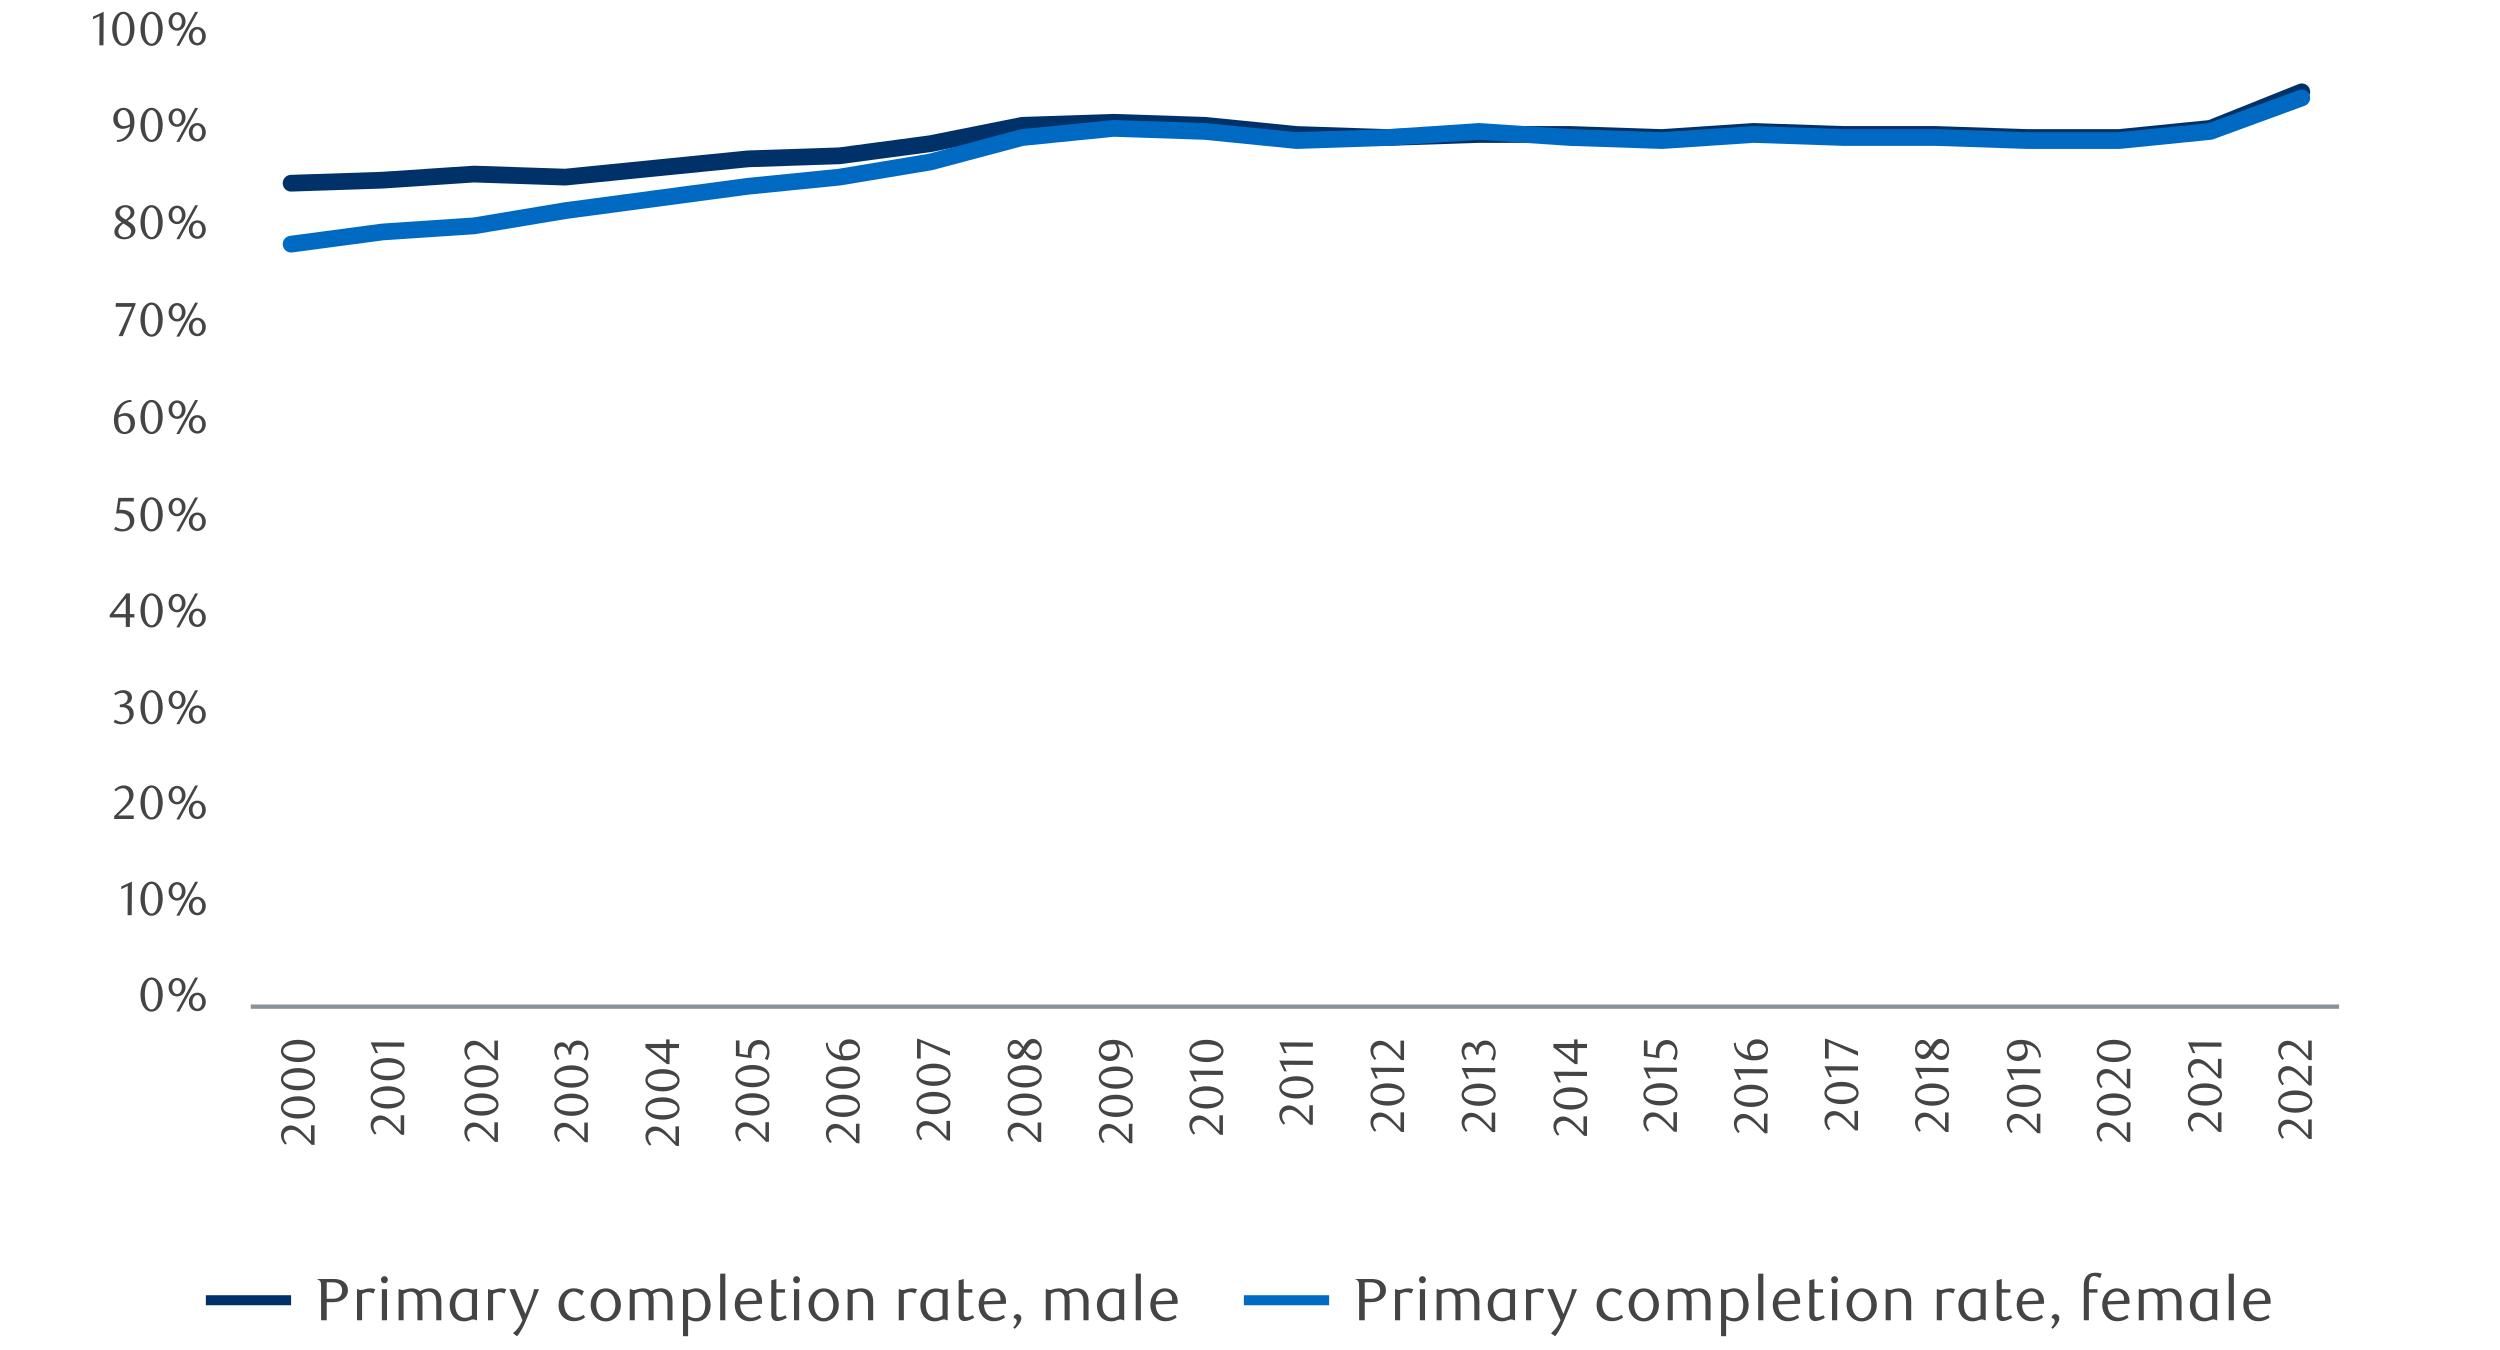 <?xml version="1.0" encoding="UTF-8"?>
<svg id="Layer_1" data-name="Layer 1" xmlns="http://www.w3.org/2000/svg" viewBox="0 0 1460 788.323">
  <line x1="146.438" y1="587.869" x2="1366.032" y2="587.869" style="fill: none; stroke: #899299; stroke-linejoin: round; stroke-width: 2.506px;"/>
  <line x1="120.218" y1="759.337" x2="170.001" y2="759.337" style="fill: none; stroke: #003168; stroke-width: 5.854px;"/>
  <line x1="726.43" y1="759.337" x2="776.212" y2="759.337" style="fill: none; stroke: #006ac3; stroke-width: 5.854px;"/>
  <g>
    <path d="M187.515,771.043v-19.287c0-1.575,0-2.835-.63-3.641-.315-.455-.98-.84-1.575-.875v-.314h9.521c2.31,0,4.41.489,5.845,1.54,1.646,1.225,2.521,2.94,2.521,5.215,0,3.781-3.396,6.791-8.366,6.791h-4.025v10.571h-3.291ZM194.341,748.886h-3.535v9.591h3.535c3.43,0,5.46-1.646,5.46-4.796s-2.03-4.795-5.46-4.795Z" style="fill: #444;"/>
    <path d="M218.141,755.362c-1.155-.525-2.17-.771-3.115-.771-1.19,0-2.275.351-3.57,1.086v15.366h-2.976v-18.167h.455c.7.385,1.295.525,1.855.525,1.435,0,3.045-1.016,5.425-1.016.875,0,1.82.141,2.94.49l-1.015,2.485Z" style="fill: #444;"/>
    <path d="M224.475,749.446c-1.12,0-1.995-.944-1.995-2.064,0-1.155.875-2.101,1.995-2.101,1.155,0,2.03.945,2.03,2.101,0,1.12-.875,2.064-2.03,2.064ZM226.015,771.043h-3.011v-18.167h3.011v18.167Z" style="fill: #444;"/>
    <path d="M254.787,771.043v-10.081c0-1.995-.21-3.466-.77-4.48-.771-1.4-2.275-2.17-3.676-2.17-1.47,0-2.8.524-4.13,1.47.525,1.261.525,2.625.525,4.62v10.642h-2.976v-11.691c0-1.225-.035-2.205-.42-2.94-.735-1.399-1.995-2.1-3.396-2.1-1.785,0-3.22.734-4.235,1.365v15.366h-2.94v-18.167h.455c.84.385,1.33.525,1.89.525,1.541,0,2.766-1.016,5.355-1.016,2.451,0,3.991,1.051,4.726,1.75,1.89-1.12,3.851-1.75,5.776-1.75,2.31,0,4.445.875,5.741,3.046.77,1.295,1.05,3.01,1.05,5.005v10.606h-2.975Z" style="fill: #444;"/>
    <path d="M278.585,771.043h-.49c-.595-.35-1.12-.525-1.715-.525-1.436,0-2.8,1.155-5.355,1.155-2.801,0-4.971-1.12-6.371-2.87-1.365-1.75-2.03-4.096-2.03-6.581,0-3.745,1.575-6.301,3.815-8.016,1.541-1.19,3.396-1.75,5.251-1.75,1.68,0,3.36.455,4.305.805l2.59-.595v18.377ZM272.005,754.416c-3.186,0-6.161,2.415-6.161,7.561,0,2.976.84,5.216,2.52,6.546.84.7,1.96,1.085,3.186,1.085,1.785,0,3.395-.944,4.025-1.47v-12.706c-.84-.525-2.17-1.016-3.57-1.016Z" style="fill: #444;"/>
    <path d="M294.65,755.362c-1.155-.525-2.17-.771-3.115-.771-1.19,0-2.275.351-3.57,1.086v15.366h-2.976v-18.167h.455c.7.385,1.295.525,1.855.525,1.435,0,3.045-1.016,5.425-1.016.875,0,1.82.141,2.94.49l-1.015,2.485Z" style="fill: #444;"/>
    <path d="M307.25,771.043c-1.085,2.556-2.661,6.161-5.251,9.346l-2.415-1.75c3.15-2.73,4.375-4.971,5.531-7.596l-7.666-18.167h3.36l5.986,14.491,3.115-7.91c1.33-3.431,1.68-5.006,1.89-6.581h3.01l-7.561,18.167Z" style="fill: #444;"/>
    <path d="M335.004,771.569c-5.111,0-8.821-3.746-8.821-9.276,0-5.74,3.781-9.906,8.821-9.906,2.38,0,4.166.63,5.985,1.681l-1.225,2.66c-.91-1.05-2.73-2.45-4.795-2.45-2.765,0-5.531,2.94-5.531,7.105,0,5.216,3.011,8.121,6.476,8.121,1.295,0,3.045-.351,4.97-1.646l.805,1.54c-1.4,1.016-3.325,2.171-6.686,2.171Z" style="fill: #444;"/>
    <path d="M353.799,771.708c-4.935,0-8.856-3.99-8.856-9.661,0-5.601,3.921-9.626,8.856-9.626,4.866,0,8.786,4.025,8.786,9.626,0,5.671-3.92,9.661-8.786,9.661ZM353.799,754.312c-3.22,0-5.635,3.396-5.635,7.735,0,4.306,2.345,7.771,5.635,7.771,3.186,0,5.601-3.465,5.601-7.771,0-4.34-2.415-7.735-5.601-7.735Z" style="fill: #444;"/>
    <path d="M389.781,771.043v-10.081c0-1.995-.21-3.466-.77-4.48-.771-1.4-2.275-2.17-3.676-2.17-1.47,0-2.8.524-4.13,1.47.525,1.261.525,2.625.525,4.62v10.642h-2.976v-11.691c0-1.225-.035-2.205-.42-2.94-.735-1.399-1.995-2.1-3.396-2.1-1.785,0-3.22.734-4.235,1.365v15.366h-2.94v-18.167h.455c.84.385,1.33.525,1.89.525,1.541,0,2.766-1.016,5.356-1.016,2.45,0,3.99,1.051,4.725,1.75,1.89-1.12,3.851-1.75,5.776-1.75,2.31,0,4.445.875,5.74,3.046.771,1.295,1.05,3.01,1.05,5.005v10.606h-2.975Z" style="fill: #444;"/>
    <path d="M399.333,752.876c.84.385,1.505.525,2.065.525,1.54,0,2.59-1.016,5.18-1.016,2.556,0,4.761,1.226,6.161,3.011,1.47,1.855,2.275,4.306,2.275,6.791,0,4.795-2.8,9.521-8.401,9.521-1.61,0-3.185-.49-4.76-1.225v9.87h-2.976v-27.478h.455ZM401.854,768.348c1.05.7,2.59,1.436,4.41,1.436,3.5,0,5.601-2.766,5.601-7.841,0-4.131-2.03-7.631-5.88-7.631-1.82,0-3.465.944-4.13,1.47v12.566Z" style="fill: #444;"/>
    <path d="M423.588,771.043h-3.011v-27.232h3.011v27.232Z" style="fill: #444;"/>
    <path d="M432.232,761.802c0,4.761,2.766,7.701,6.511,7.701,1.61,0,3.326-.595,4.936-1.646l.805,1.54c-2.275,1.716-4.445,2.205-6.721,2.205-5.076,0-8.681-4.13-8.681-9.591s3.675-9.626,8.611-9.626c3.92,0,7.386,2.626,7.386,7.771,0,.35-.035.91-.07,1.26l-12.776.385ZM441.858,758.792c0-2.94-1.925-4.551-4.06-4.551-2.94,0-5.216,2.17-5.496,5.671l9.521-.351c.035-.279.035-.524.035-.77Z" style="fill: #444;"/>
    <path d="M453.897,771.498c-1.015,0-1.96-.315-2.59-1.05-.56-.665-.875-1.681-.875-3.046v-19.672l2.976-.805v5.95h5.005v1.995h-5.005v12.531c0,1.33.7,1.82,1.75,1.82,1.12,0,2.87-.77,3.641-1.12l.7,1.505c-1.47.945-3.78,1.891-5.601,1.891Z" style="fill: #444;"/>
    <path d="M465.167,749.446c-1.12,0-1.995-.944-1.995-2.064,0-1.155.875-2.101,1.995-2.101,1.155,0,2.03.945,2.03,2.101,0,1.12-.875,2.064-2.03,2.064ZM466.708,771.043h-3.011v-18.167h3.011v18.167Z" style="fill: #444;"/>
    <path d="M481.058,771.708c-4.935,0-8.856-3.99-8.856-9.661,0-5.601,3.921-9.626,8.856-9.626,4.866,0,8.786,4.025,8.786,9.626,0,5.671-3.92,9.661-8.786,9.661ZM481.058,754.312c-3.22,0-5.635,3.396-5.635,7.735,0,4.306,2.345,7.771,5.635,7.771,3.186,0,5.601-3.465,5.601-7.771,0-4.34-2.415-7.735-5.601-7.735Z" style="fill: #444;"/>
    <path d="M506.923,771.043v-10.151c0-1.995-.245-3.465-.875-4.48-.805-1.399-2.206-2.1-3.746-2.1-1.75,0-3.08.595-4.305,1.365v15.366h-2.976v-18.167h.455c.84.385,1.295.525,1.855.525,1.54,0,2.8-1.016,5.39-1.016,2.801,0,4.761.945,5.951,2.695.945,1.436,1.26,3.15,1.26,5.286v10.676h-3.01Z" style="fill: #444;"/>
    <path d="M534.538,755.362c-1.155-.525-2.17-.771-3.115-.771-1.19,0-2.275.351-3.57,1.086v15.366h-2.976v-18.167h.455c.7.385,1.295.525,1.855.525,1.435,0,3.045-1.016,5.425-1.016.875,0,1.82.141,2.94.49l-1.015,2.485Z" style="fill: #444;"/>
    <path d="M553.438,771.043h-.49c-.595-.35-1.12-.525-1.715-.525-1.436,0-2.8,1.155-5.355,1.155-2.801,0-4.971-1.12-6.371-2.87-1.365-1.75-2.03-4.096-2.03-6.581,0-3.745,1.575-6.301,3.815-8.016,1.541-1.19,3.396-1.75,5.251-1.75,1.68,0,3.36.455,4.305.805l2.59-.595v18.377ZM546.857,754.416c-3.186,0-6.161,2.415-6.161,7.561,0,2.976.84,5.216,2.52,6.546.84.7,1.96,1.085,3.186,1.085,1.785,0,3.395-.944,4.025-1.47v-12.706c-.84-.525-2.17-1.016-3.57-1.016Z" style="fill: #444;"/>
    <path d="M563.307,771.498c-1.015,0-1.96-.315-2.59-1.05-.56-.665-.875-1.681-.875-3.046v-19.672l2.976-.805v5.95h5.005v1.995h-5.005v12.531c0,1.33.7,1.82,1.75,1.82,1.12,0,2.87-.77,3.641-1.12l.7,1.505c-1.47.945-3.78,1.891-5.601,1.891Z" style="fill: #444;"/>
    <path d="M574.681,761.802c0,4.761,2.766,7.701,6.511,7.701,1.61,0,3.326-.595,4.936-1.646l.805,1.54c-2.275,1.716-4.445,2.205-6.721,2.205-5.076,0-8.681-4.13-8.681-9.591s3.676-9.626,8.611-9.626c3.92,0,7.386,2.626,7.386,7.771,0,.35-.035.91-.07,1.26l-12.776.385ZM584.307,758.792c0-2.94-1.925-4.551-4.06-4.551-2.94,0-5.216,2.17-5.496,5.671l9.521-.351c.035-.279.035-.524.035-.77Z" style="fill: #444;"/>
    <path d="M591.726,775.208c1.19-1.05,2.065-2.59,2.065-3.675,0-.84-.63-1.575-1.75-1.82l-.105-.28c.14-1.225,1.155-2.03,2.24-2.03,1.05,0,2.275.91,2.275,2.485,0,2.101-2.03,4.586-3.885,6.195l-.84-.875Z" style="fill: #444;"/>
    <path d="M632.748,771.043v-10.081c0-1.995-.21-3.466-.77-4.48-.771-1.4-2.275-2.17-3.676-2.17-1.47,0-2.8.524-4.13,1.47.525,1.261.525,2.625.525,4.62v10.642h-2.976v-11.691c0-1.225-.035-2.205-.42-2.94-.735-1.399-1.995-2.1-3.396-2.1-1.785,0-3.22.734-4.235,1.365v15.366h-2.94v-18.167h.455c.84.385,1.33.525,1.89.525,1.541,0,2.766-1.016,5.355-1.016,2.451,0,3.991,1.051,4.726,1.75,1.89-1.12,3.851-1.75,5.776-1.75,2.31,0,4.445.875,5.741,3.046.77,1.295,1.05,3.01,1.05,5.005v10.606h-2.975Z" style="fill: #444;"/>
    <path d="M656.547,771.043h-.49c-.595-.35-1.12-.525-1.715-.525-1.435,0-2.8,1.155-5.356,1.155-2.8,0-4.97-1.12-6.371-2.87-1.365-1.75-2.03-4.096-2.03-6.581,0-3.745,1.575-6.301,3.815-8.016,1.541-1.19,3.396-1.75,5.251-1.75,1.68,0,3.36.455,4.305.805l2.59-.595v18.377ZM649.966,754.416c-3.186,0-6.161,2.415-6.161,7.561,0,2.976.84,5.216,2.52,6.546.84.7,1.96,1.085,3.186,1.085,1.785,0,3.396-.944,4.025-1.47v-12.706c-.84-.525-2.17-1.016-3.57-1.016Z" style="fill: #444;"/>
    <path d="M666.276,771.043h-3.011v-27.232h3.011v27.232Z" style="fill: #444;"/>
    <path d="M674.92,761.802c0,4.761,2.766,7.701,6.511,7.701,1.61,0,3.326-.595,4.936-1.646l.805,1.54c-2.275,1.716-4.445,2.205-6.721,2.205-5.076,0-8.681-4.13-8.681-9.591s3.675-9.626,8.611-9.626c3.92,0,7.386,2.626,7.386,7.771,0,.35-.035.91-.07,1.26l-12.776.385ZM684.546,758.792c0-2.94-1.925-4.551-4.06-4.551-2.94,0-5.216,2.17-5.496,5.671l9.521-.351c.035-.279.035-.524.035-.77Z" style="fill: #444;"/>
  </g>
  <g>
    <path d="M793.722,771.043v-19.287c0-1.575,0-2.835-.63-3.641-.315-.455-.98-.84-1.575-.875v-.314h9.521c2.311,0,4.411.489,5.846,1.54,1.646,1.225,2.521,2.94,2.521,5.215,0,3.781-3.396,6.791-8.366,6.791h-4.025v10.571h-3.29ZM800.548,748.886h-3.536v9.591h3.536c3.43,0,5.46-1.646,5.46-4.796s-2.03-4.795-5.46-4.795Z" style="fill: #444;"/>
    <path d="M824.347,755.362c-1.154-.525-2.17-.771-3.115-.771-1.189,0-2.274.351-3.57,1.086v15.366h-2.975v-18.167h.455c.699.385,1.295.525,1.854.525,1.436,0,3.046-1.016,5.426-1.016.875,0,1.82.141,2.94.49l-1.016,2.485Z" style="fill: #444;"/>
    <path d="M830.682,749.446c-1.12,0-1.995-.944-1.995-2.064,0-1.155.875-2.101,1.995-2.101,1.155,0,2.03.945,2.03,2.101,0,1.12-.875,2.064-2.03,2.064ZM832.222,771.043h-3.011v-18.167h3.011v18.167Z" style="fill: #444;"/>
    <path d="M860.993,771.043v-10.081c0-1.995-.21-3.466-.77-4.48-.771-1.4-2.275-2.17-3.676-2.17-1.47,0-2.8.524-4.13,1.47.524,1.261.524,2.625.524,4.62v10.642h-2.975v-11.691c0-1.225-.035-2.205-.421-2.94-.734-1.399-1.995-2.1-3.395-2.1-1.785,0-3.221.734-4.235,1.365v15.366h-2.94v-18.167h.455c.84.385,1.33.525,1.89.525,1.54,0,2.766-1.016,5.355-1.016,2.45,0,3.99,1.051,4.726,1.75,1.891-1.12,3.851-1.75,5.775-1.75,2.311,0,4.446.875,5.741,3.046.77,1.295,1.05,3.01,1.05,5.005v10.606h-2.976Z" style="fill: #444;"/>
    <path d="M884.792,771.043h-.49c-.595-.35-1.12-.525-1.715-.525-1.436,0-2.801,1.155-5.355,1.155-2.801,0-4.971-1.12-6.371-2.87-1.365-1.75-2.03-4.096-2.03-6.581,0-3.745,1.575-6.301,3.815-8.016,1.54-1.19,3.396-1.75,5.251-1.75,1.68,0,3.36.455,4.306.805l2.59-.595v18.377ZM878.211,754.416c-3.185,0-6.16,2.415-6.16,7.561,0,2.976.84,5.216,2.521,6.546.84.7,1.96,1.085,3.185,1.085,1.785,0,3.396-.944,4.025-1.47v-12.706c-.84-.525-2.17-1.016-3.57-1.016Z" style="fill: #444;"/>
    <path d="M900.856,755.362c-1.154-.525-2.17-.771-3.115-.771-1.189,0-2.274.351-3.57,1.086v15.366h-2.975v-18.167h.455c.699.385,1.295.525,1.854.525,1.436,0,3.046-1.016,5.426-1.016.875,0,1.82.141,2.94.49l-1.016,2.485Z" style="fill: #444;"/>
    <path d="M913.456,771.043c-1.085,2.556-2.66,6.161-5.25,9.346l-2.416-1.75c3.15-2.73,4.376-4.971,5.531-7.596l-7.666-18.167h3.36l5.985,14.491,3.115-7.91c1.33-3.431,1.681-5.006,1.891-6.581h3.011l-7.562,18.167Z" style="fill: #444;"/>
    <path d="M941.211,771.569c-5.11,0-8.821-3.746-8.821-9.276,0-5.74,3.78-9.906,8.821-9.906,2.38,0,4.165.63,5.985,1.681l-1.225,2.66c-.91-1.05-2.73-2.45-4.796-2.45-2.766,0-5.53,2.94-5.53,7.105,0,5.216,3.01,8.121,6.476,8.121,1.295,0,3.045-.351,4.971-1.646l.805,1.54c-1.4,1.016-3.325,2.171-6.686,2.171Z" style="fill: #444;"/>
    <path d="M960.006,771.708c-4.936,0-8.856-3.99-8.856-9.661,0-5.601,3.921-9.626,8.856-9.626,4.865,0,8.786,4.025,8.786,9.626,0,5.671-3.921,9.661-8.786,9.661ZM960.006,754.312c-3.221,0-5.636,3.396-5.636,7.735,0,4.306,2.345,7.771,5.636,7.771,3.185,0,5.601-3.465,5.601-7.771,0-4.34-2.416-7.735-5.601-7.735Z" style="fill: #444;"/>
    <path d="M995.987,771.043v-10.081c0-1.995-.21-3.466-.77-4.48-.771-1.4-2.275-2.17-3.676-2.17-1.47,0-2.8.524-4.13,1.47.524,1.261.524,2.625.524,4.62v10.642h-2.975v-11.691c0-1.225-.035-2.205-.421-2.94-.734-1.399-1.995-2.1-3.395-2.1-1.785,0-3.221.734-4.235,1.365v15.366h-2.94v-18.167h.455c.84.385,1.33.525,1.89.525,1.54,0,2.766-1.016,5.355-1.016,2.45,0,3.99,1.051,4.726,1.75,1.891-1.12,3.851-1.75,5.775-1.75,2.311,0,4.446.875,5.741,3.046.77,1.295,1.05,3.01,1.05,5.005v10.606h-2.976Z" style="fill: #444;"/>
    <path d="M1005.54,752.876c.84.385,1.505.525,2.064.525,1.541,0,2.591-1.016,5.181-1.016,2.556,0,4.761,1.226,6.161,3.011,1.47,1.855,2.275,4.306,2.275,6.791,0,4.795-2.801,9.521-8.401,9.521-1.61,0-3.186-.49-4.761-1.225v9.87h-2.975v-27.478h.455ZM1008.06,768.348c1.051.7,2.591,1.436,4.411,1.436,3.5,0,5.601-2.766,5.601-7.841,0-4.131-2.03-7.631-5.881-7.631-1.82,0-3.466.944-4.131,1.47v12.566Z" style="fill: #444;"/>
    <path d="M1029.795,771.043h-3.011v-27.232h3.011v27.232Z" style="fill: #444;"/>
    <path d="M1038.439,761.802c0,4.761,2.766,7.701,6.511,7.701,1.61,0,3.325-.595,4.936-1.646l.805,1.54c-2.274,1.716-4.445,2.205-6.721,2.205-5.075,0-8.681-4.13-8.681-9.591s3.676-9.626,8.611-9.626c3.92,0,7.386,2.626,7.386,7.771,0,.35-.035.91-.07,1.26l-12.776.385ZM1048.065,758.792c0-2.94-1.925-4.551-4.061-4.551-2.94,0-5.215,2.17-5.495,5.671l9.521-.351c.035-.279.035-.524.035-.77Z" style="fill: #444;"/>
    <path d="M1060.104,771.498c-1.015,0-1.96-.315-2.59-1.05-.561-.665-.875-1.681-.875-3.046v-19.672l2.975-.805v5.95h5.006v1.995h-5.006v12.531c0,1.33.7,1.82,1.751,1.82,1.12,0,2.87-.77,3.64-1.12l.7,1.505c-1.47.945-3.78,1.891-5.601,1.891Z" style="fill: #444;"/>
    <path d="M1071.374,749.446c-1.12,0-1.995-.944-1.995-2.064,0-1.155.875-2.101,1.995-2.101,1.154,0,2.03.945,2.03,2.101,0,1.12-.876,2.064-2.03,2.064ZM1072.914,771.043h-3.011v-18.167h3.011v18.167Z" style="fill: #444;"/>
    <path d="M1087.265,771.708c-4.936,0-8.856-3.99-8.856-9.661,0-5.601,3.921-9.626,8.856-9.626,4.865,0,8.785,4.025,8.785,9.626,0,5.671-3.92,9.661-8.785,9.661ZM1087.265,754.312c-3.221,0-5.636,3.396-5.636,7.735,0,4.306,2.345,7.771,5.636,7.771,3.186,0,5.601-3.465,5.601-7.771,0-4.34-2.415-7.735-5.601-7.735Z" style="fill: #444;"/>
    <path d="M1113.13,771.043v-10.151c0-1.995-.245-3.465-.876-4.48-.805-1.399-2.205-2.1-3.745-2.1-1.75,0-3.08.595-4.306,1.365v15.366h-2.975v-18.167h.455c.84.385,1.295.525,1.854.525,1.54,0,2.801-1.016,5.391-1.016,2.801,0,4.761.945,5.951,2.695.944,1.436,1.26,3.15,1.26,5.286v10.676h-3.01Z" style="fill: #444;"/>
    <path d="M1140.745,755.362c-1.155-.525-2.171-.771-3.116-.771-1.189,0-2.274.351-3.57,1.086v15.366h-2.975v-18.167h.455c.699.385,1.295.525,1.854.525,1.436,0,3.046-1.016,5.426-1.016.875,0,1.82.141,2.94.49l-1.015,2.485Z" style="fill: #444;"/>
    <path d="M1159.645,771.043h-.49c-.595-.35-1.12-.525-1.715-.525-1.436,0-2.801,1.155-5.355,1.155-2.801,0-4.971-1.12-6.371-2.87-1.365-1.75-2.03-4.096-2.03-6.581,0-3.745,1.575-6.301,3.815-8.016,1.54-1.19,3.396-1.75,5.251-1.75,1.68,0,3.36.455,4.306.805l2.59-.595v18.377ZM1153.063,754.416c-3.185,0-6.16,2.415-6.16,7.561,0,2.976.84,5.216,2.521,6.546.84.7,1.96,1.085,3.185,1.085,1.785,0,3.396-.944,4.025-1.47v-12.706c-.84-.525-2.17-1.016-3.57-1.016Z" style="fill: #444;"/>
    <path d="M1169.513,771.498c-1.015,0-1.96-.315-2.59-1.05-.561-.665-.875-1.681-.875-3.046v-19.672l2.975-.805v5.95h5.006v1.995h-5.006v12.531c0,1.33.7,1.82,1.751,1.82,1.12,0,2.87-.77,3.64-1.12l.7,1.505c-1.47.945-3.78,1.891-5.601,1.891Z" style="fill: #444;"/>
    <path d="M1180.888,761.802c0,4.761,2.766,7.701,6.511,7.701,1.61,0,3.325-.595,4.936-1.646l.806,1.54c-2.275,1.716-4.446,2.205-6.721,2.205-5.076,0-8.682-4.13-8.682-9.591s3.676-9.626,8.611-9.626c3.92,0,7.386,2.626,7.386,7.771,0,.35-.035.91-.07,1.26l-12.776.385ZM1190.514,758.792c0-2.94-1.925-4.551-4.061-4.551-2.94,0-5.215,2.17-5.495,5.671l9.521-.351c.035-.279.035-.524.035-.77Z" style="fill: #444;"/>
    <path d="M1197.933,775.208c1.189-1.05,2.065-2.59,2.065-3.675,0-.84-.631-1.575-1.751-1.82l-.104-.28c.14-1.225,1.155-2.03,2.24-2.03,1.05,0,2.275.91,2.275,2.485,0,2.101-2.03,4.586-3.886,6.195l-.84-.875Z" style="fill: #444;"/>
    <path d="M1226.493,746.366c-1.436-.735-2.625-1.155-3.605-1.155-1.96,0-2.976,1.681-2.976,5.846v1.82h5.006v1.995h-5.006v16.172h-2.975v-19.497c0-2.135.175-3.815.979-5.251,1.295-2.31,3.501-3.045,5.846-3.045,1.261,0,2.66.245,3.676.561l-.945,2.555Z" style="fill: #444;"/>
    <path d="M1230.832,761.802c0,4.761,2.766,7.701,6.511,7.701,1.61,0,3.325-.595,4.936-1.646l.805,1.54c-2.274,1.716-4.445,2.205-6.721,2.205-5.075,0-8.681-4.13-8.681-9.591s3.676-9.626,8.611-9.626c3.92,0,7.386,2.626,7.386,7.771,0,.35-.035.91-.07,1.26l-12.776.385ZM1240.458,758.792c0-2.94-1.925-4.551-4.061-4.551-2.94,0-5.215,2.17-5.495,5.671l9.521-.351c.035-.279.035-.524.035-.77Z" style="fill: #444;"/>
    <path d="M1271.048,771.043v-10.081c0-1.995-.21-3.466-.77-4.48-.771-1.4-2.275-2.17-3.676-2.17-1.47,0-2.8.524-4.13,1.47.524,1.261.524,2.625.524,4.62v10.642h-2.975v-11.691c0-1.225-.035-2.205-.421-2.94-.734-1.399-1.995-2.1-3.395-2.1-1.785,0-3.221.734-4.235,1.365v15.366h-2.94v-18.167h.455c.84.385,1.33.525,1.89.525,1.54,0,2.766-1.016,5.355-1.016,2.45,0,3.99,1.051,4.726,1.75,1.891-1.12,3.851-1.75,5.775-1.75,2.311,0,4.446.875,5.741,3.046.77,1.295,1.05,3.01,1.05,5.005v10.606h-2.976Z" style="fill: #444;"/>
    <path d="M1294.848,771.043h-.49c-.595-.35-1.12-.525-1.715-.525-1.436,0-2.801,1.155-5.355,1.155-2.801,0-4.971-1.12-6.371-2.87-1.365-1.75-2.03-4.096-2.03-6.581,0-3.745,1.575-6.301,3.815-8.016,1.54-1.19,3.396-1.75,5.251-1.75,1.68,0,3.36.455,4.306.805l2.59-.595v18.377ZM1288.267,754.416c-3.185,0-6.16,2.415-6.16,7.561,0,2.976.84,5.216,2.521,6.546.84.7,1.96,1.085,3.185,1.085,1.785,0,3.396-.944,4.025-1.47v-12.706c-.84-.525-2.17-1.016-3.57-1.016Z" style="fill: #444;"/>
    <path d="M1304.576,771.043h-3.011v-27.232h3.011v27.232Z" style="fill: #444;"/>
    <path d="M1313.221,761.802c0,4.761,2.766,7.701,6.511,7.701,1.61,0,3.325-.595,4.936-1.646l.805,1.54c-2.274,1.716-4.445,2.205-6.721,2.205-5.075,0-8.681-4.13-8.681-9.591s3.676-9.626,8.611-9.626c3.92,0,7.386,2.626,7.386,7.771,0,.35-.035.91-.07,1.26l-12.776.385ZM1322.847,758.792c0-2.94-1.925-4.551-4.061-4.551-2.94,0-5.215,2.17-5.495,5.671l9.521-.351c.035-.279.035-.524.035-.77Z" style="fill: #444;"/>
  </g>
  <polyline points="170.001 106.999 223.375 105.22 276.75 101.662 330.124 103.441 383.499 98.103 436.873 92.766 490.247 90.987 543.622 83.87 596.996 73.195 650.371 71.416 703.745 73.195 757.12 78.533 810.494 80.312 863.869 78.533 917.243 78.533 970.618 80.312 1023.992 76.754 1077.366 78.533 1130.741 78.533 1184.115 80.312 1237.49 80.312 1290.864 74.974 1344.239 53.625" style="fill: none; stroke: #003168; stroke-linecap: round; stroke-linejoin: round; stroke-width: 9.788px;"/>
  <polyline points="170.001 142.582 223.375 135.465 276.75 131.907 330.124 123.011 383.499 115.894 436.873 108.778 490.247 103.44 543.622 94.545 596.996 80.312 650.371 74.974 703.745 76.753 757.12 82.091 810.494 80.312 863.869 76.753 917.243 80.312 970.618 82.091 1023.992 78.532 1077.366 80.312 1130.741 80.312 1184.115 82.091 1237.49 82.091 1290.864 76.753 1344.239 57.183" style="fill: none; stroke: #006ac3; stroke-linecap: round; stroke-linejoin: round; stroke-width: 9.788px;"/>
  <g>
    <path d="M183.699,668.594h-1.68l-3.668-3.696c-3.053-3.08-5.46-5.096-7.924-5.096-2.688,0-4.677,1.428-4.677,3.724,0,1.624.729,3.024,1.792,4.144l-1.008.812c-1.624-1.82-2.464-3.472-2.464-5.656,0-3.08,2.268-5.543,5.572-5.543,3.443,0,6.271,2.939,7.868,4.647l4.115,4.424v-9.185h2.072v11.425Z" style="fill: #444;"/>
    <path d="M184.035,646.782c0,3.696-4.144,6.468-9.912,6.468-5.852,0-10.052-2.744-10.052-6.468,0-3.78,4.2-6.552,10.024-6.552s9.939,2.771,9.939,6.552ZM165.415,646.753c0,2.604,3.725,3.92,8.652,3.92,4.899,0,8.651-1.371,8.651-3.92,0-2.576-3.752-3.92-8.596-3.92-4.956,0-8.708,1.316-8.708,3.92Z" style="fill: #444;"/>
    <path d="M184.035,630.29c0,3.695-4.144,6.468-9.912,6.468-5.852,0-10.052-2.744-10.052-6.468,0-3.78,4.2-6.553,10.024-6.553s9.939,2.772,9.939,6.553ZM165.415,630.262c0,2.604,3.725,3.92,8.652,3.92,4.899,0,8.651-1.372,8.651-3.92,0-2.576-3.752-3.92-8.596-3.92-4.956,0-8.708,1.315-8.708,3.92Z" style="fill: #444;"/>
    <path d="M184.035,613.798c0,3.696-4.144,6.469-9.912,6.469-5.852,0-10.052-2.744-10.052-6.469,0-3.779,4.2-6.552,10.024-6.552s9.939,2.772,9.939,6.552ZM165.415,613.771c0,2.604,3.725,3.92,8.652,3.92,4.899,0,8.651-1.373,8.651-3.92,0-2.576-3.752-3.92-8.596-3.92-4.956,0-8.708,1.315-8.708,3.92Z" style="fill: #444;"/>
  </g>
  <g>
    <path d="M236.054,662.74h-1.68l-3.668-3.695c-3.053-3.08-5.46-5.096-7.924-5.096-2.688,0-4.677,1.428-4.677,3.723,0,1.625.729,3.024,1.792,4.145l-1.008.812c-1.624-1.82-2.464-3.473-2.464-5.656,0-3.08,2.268-5.544,5.572-5.544,3.443,0,6.271,2.94,7.868,4.647l4.115,4.424v-9.184h2.072v11.424Z" style="fill: #444;"/>
    <path d="M236.39,640.927c0,3.697-4.144,6.469-9.912,6.469-5.852,0-10.052-2.744-10.052-6.469,0-3.779,4.2-6.551,10.024-6.551s9.939,2.771,9.939,6.551ZM217.77,640.9c0,2.604,3.725,3.92,8.652,3.92,4.899,0,8.651-1.372,8.651-3.92,0-2.576-3.752-3.92-8.596-3.92-4.956,0-8.708,1.316-8.708,3.92Z" style="fill: #444;"/>
    <path d="M236.39,624.436c0,3.696-4.144,6.468-9.912,6.468-5.852,0-10.052-2.744-10.052-6.468,0-3.78,4.2-6.552,10.024-6.552s9.939,2.771,9.939,6.552ZM217.77,624.408c0,2.604,3.725,3.92,8.652,3.92,4.899,0,8.651-1.371,8.651-3.92,0-2.576-3.752-3.92-8.596-3.92-4.956,0-8.708,1.316-8.708,3.92Z" style="fill: #444;"/>
    <path d="M236.054,611.277l-17.052-.084,1.82,3.808h-1.513l-2.884-6.244,19.628.112v2.408Z" style="fill: #444;"/>
  </g>
  <g>
    <path d="M290.788,666.886h-1.68l-3.668-3.696c-3.053-3.08-5.46-5.096-7.924-5.096-2.688,0-4.677,1.428-4.677,3.724,0,1.624.729,3.023,1.792,4.145l-1.008.812c-1.624-1.819-2.464-3.472-2.464-5.655,0-3.08,2.268-5.545,5.572-5.545,3.443,0,6.271,2.94,7.868,4.648l4.115,4.424v-9.184h2.072v11.424Z" style="fill: #444;"/>
    <path d="M291.124,645.074c0,3.696-4.144,6.469-9.912,6.469-5.852,0-10.052-2.744-10.052-6.469,0-3.779,4.2-6.552,10.024-6.552s9.939,2.772,9.939,6.552ZM272.504,645.046c0,2.604,3.725,3.92,8.652,3.92,4.899,0,8.651-1.373,8.651-3.92,0-2.576-3.752-3.92-8.596-3.92-4.956,0-8.708,1.315-8.708,3.92Z" style="fill: #444;"/>
    <path d="M291.124,628.581c0,3.697-4.144,6.469-9.912,6.469-5.852,0-10.052-2.744-10.052-6.469,0-3.779,4.2-6.551,10.024-6.551s9.939,2.771,9.939,6.551ZM272.504,628.554c0,2.604,3.725,3.92,8.652,3.92,4.899,0,8.651-1.372,8.651-3.92,0-2.576-3.752-3.92-8.596-3.92-4.956,0-8.708,1.316-8.708,3.92Z" style="fill: #444;"/>
    <path d="M290.788,619.119h-1.68l-3.668-3.696c-3.053-3.08-5.46-5.096-7.924-5.096-2.688,0-4.677,1.428-4.677,3.724,0,1.624.729,3.023,1.792,4.145l-1.008.812c-1.624-1.819-2.464-3.472-2.464-5.655,0-3.08,2.268-5.545,5.572-5.545,3.443,0,6.271,2.94,7.868,4.648l4.115,4.424v-9.184h2.072v11.424Z" style="fill: #444;"/>
  </g>
  <g>
    <path d="M343.296,667.026h-1.68l-3.668-3.696c-3.053-3.08-5.46-5.096-7.924-5.096-2.688,0-4.677,1.428-4.677,3.724,0,1.624.729,3.024,1.792,4.144l-1.008.812c-1.624-1.82-2.464-3.472-2.464-5.656,0-3.08,2.268-5.543,5.572-5.543,3.443,0,6.271,2.939,7.868,4.647l4.115,4.424v-9.185h2.072v11.425Z" style="fill: #444;"/>
    <path d="M343.632,645.213c0,3.696-4.144,6.468-9.912,6.468-5.852,0-10.052-2.744-10.052-6.468,0-3.78,4.2-6.552,10.024-6.552s9.939,2.771,9.939,6.552ZM325.012,645.185c0,2.604,3.725,3.92,8.652,3.92,4.899,0,8.651-1.371,8.651-3.92,0-2.576-3.752-3.92-8.596-3.92-4.956,0-8.708,1.316-8.708,3.92Z" style="fill: #444;"/>
    <path d="M343.632,628.722c0,3.695-4.144,6.468-9.912,6.468-5.852,0-10.052-2.744-10.052-6.468,0-3.78,4.2-6.553,10.024-6.553s9.939,2.772,9.939,6.553ZM325.012,628.694c0,2.604,3.725,3.92,8.652,3.92,4.899,0,8.651-1.372,8.651-3.92,0-2.576-3.752-3.92-8.596-3.92-4.956,0-8.708,1.315-8.708,3.92Z" style="fill: #444;"/>
    <path d="M337.556,607.695c3.416,0,6.076,3.387,6.076,7.084,0,1.399-.252,2.911-1.204,4.647l-1.596-.841c.952-1.371,1.428-2.827,1.428-4.367,0-2.1-1.68-4.061-4.2-4.061-2.912,0-4.424,1.82-4.424,4.172v1.484h-1.567c-.084-2.688-1.4-4.592-3.893-4.592-1.708,0-2.912,1.4-2.912,3.107,0,1.484.477,2.688,1.429,4.088l-1.064.673c-1.204-1.652-1.96-3.388-1.96-5.236,0-3.052,1.764-5.124,4.284-5.124,2.268,0,3.556,1.568,4.284,3.557.224-2.744,2.436-4.592,5.319-4.592Z" style="fill: #444;"/>
  </g>
  <g>
    <path d="M396.54,669.21h-1.68l-3.668-3.697c-3.053-3.08-5.46-5.096-7.924-5.096-2.688,0-4.677,1.428-4.677,3.725,0,1.623.729,3.023,1.792,4.144l-1.008.812c-1.624-1.819-2.464-3.471-2.464-5.655,0-3.08,2.268-5.544,5.572-5.544,3.443,0,6.271,2.939,7.868,4.648l4.115,4.424v-9.185h2.072v11.425Z" style="fill: #444;"/>
    <path d="M396.876,647.398c0,3.695-4.144,6.468-9.912,6.468-5.852,0-10.052-2.744-10.052-6.468,0-3.78,4.2-6.553,10.024-6.553s9.939,2.772,9.939,6.553ZM378.256,647.37c0,2.604,3.725,3.92,8.652,3.92,4.899,0,8.651-1.372,8.651-3.92,0-2.576-3.752-3.92-8.596-3.92-4.956,0-8.708,1.315-8.708,3.92Z" style="fill: #444;"/>
    <path d="M396.876,630.906c0,3.696-4.144,6.469-9.912,6.469-5.852,0-10.052-2.744-10.052-6.469,0-3.779,4.2-6.552,10.024-6.552s9.939,2.772,9.939,6.552ZM378.256,630.878c0,2.604,3.725,3.92,8.652,3.92,4.899,0,8.651-1.373,8.651-3.92,0-2.576-3.752-3.92-8.596-3.92-4.956,0-8.708,1.315-8.708,3.92Z" style="fill: #444;"/>
    <path d="M391.024,609.654h5.516v2.408h-5.516v9.381h-1.513l-12.6-9.744v-2.045h12.096v-2.631h2.017v2.631ZM379.824,612.062l9.184,7.084v-7.084h-9.184Z" style="fill: #444;"/>
  </g>
  <g>
    <path d="M449.06,666.802h-1.68l-3.668-3.696c-3.053-3.08-5.46-5.096-7.924-5.096-2.688,0-4.677,1.428-4.677,3.724,0,1.624.729,3.023,1.792,4.145l-1.008.812c-1.624-1.819-2.464-3.472-2.464-5.655,0-3.08,2.268-5.545,5.572-5.545,3.443,0,6.271,2.94,7.868,4.648l4.115,4.424v-9.184h2.072v11.424Z" style="fill: #444;"/>
    <path d="M449.396,644.99c0,3.696-4.144,6.469-9.912,6.469-5.852,0-10.052-2.744-10.052-6.469,0-3.779,4.2-6.552,10.024-6.552s9.939,2.772,9.939,6.552ZM430.775,644.962c0,2.604,3.725,3.92,8.652,3.92,4.899,0,8.651-1.373,8.651-3.92,0-2.576-3.752-3.92-8.596-3.92-4.956,0-8.708,1.315-8.708,3.92Z" style="fill: #444;"/>
    <path d="M449.396,628.497c0,3.697-4.144,6.469-9.912,6.469-5.852,0-10.052-2.744-10.052-6.469,0-3.779,4.2-6.551,10.024-6.551s9.939,2.771,9.939,6.551ZM430.775,628.47c0,2.604,3.725,3.92,8.652,3.92,4.899,0,8.651-1.372,8.651-3.92,0-2.576-3.752-3.92-8.596-3.92-4.956,0-8.708,1.316-8.708,3.92Z" style="fill: #444;"/>
    <path d="M431.867,607.638v7.784l4.9.728c-.028-.42-.056-.84-.056-1.231,0-5.937,3.64-7.56,6.552-7.56,3.752,0,6.132,3.304,6.132,7.027,0,1.512-.252,2.969-1.204,4.788l-1.596-.868c.952-1.344,1.428-2.828,1.428-4.34,0-2.044-1.708-4.088-4.256-4.088-4.004,0-4.984,2.939-4.984,5.656,0,.867.112,1.736.225,2.436l-9.24-1.287v-9.045h2.1Z" style="fill: #444;"/>
  </g>
  <g>
    <path d="M501.941,667.67h-1.68l-3.668-3.696c-3.053-3.08-5.46-5.096-7.924-5.096-2.688,0-4.677,1.428-4.677,3.724,0,1.624.729,3.024,1.792,4.144l-1.008.812c-1.624-1.82-2.464-3.472-2.464-5.656,0-3.08,2.268-5.543,5.572-5.543,3.443,0,6.271,2.939,7.868,4.647l4.115,4.424v-9.185h2.072v11.425Z" style="fill: #444;"/>
    <path d="M502.277,645.858c0,3.696-4.144,6.468-9.912,6.468-5.852,0-10.052-2.744-10.052-6.468,0-3.78,4.2-6.552,10.024-6.552s9.939,2.771,9.939,6.552ZM483.657,645.829c0,2.604,3.725,3.92,8.652,3.92,4.899,0,8.651-1.371,8.651-3.92,0-2.576-3.752-3.92-8.596-3.92-4.956,0-8.708,1.316-8.708,3.92Z" style="fill: #444;"/>
    <path d="M502.277,629.367c0,3.695-4.144,6.468-9.912,6.468-5.852,0-10.052-2.744-10.052-6.468,0-3.78,4.2-6.553,10.024-6.553s9.939,2.772,9.939,6.553ZM483.657,629.338c0,2.604,3.725,3.92,8.652,3.92,4.899,0,8.651-1.372,8.651-3.92,0-2.576-3.752-3.92-8.596-3.92-4.956,0-8.708,1.315-8.708,3.92Z" style="fill: #444;"/>
    <path d="M483.405,608.843c.225,4.06,2.437,5.571,4.088,6.467.924.533,2.492,1.037,3.696,1.177-.84-1.484-1.176-2.856-1.176-4.144,0-2.94,2.156-5.377,5.88-5.377,4.116,0,6.384,3.024,6.384,6.076,0,3.444-2.52,6.217-8.204,6.217-6.804,0-11.76-4.425-11.76-10.08l1.092-.336ZM494.269,616.71c1.596,0,3.22-.252,4.144-.645,1.765-.699,2.633-1.791,2.633-3.051,0-1.793-1.82-3.473-4.677-3.473-3.191,0-4.788,1.484-4.788,3.584,0,1.064.309,2.213,1.036,3.473.532.084,1.092.111,1.652.111Z" style="fill: #444;"/>
  </g>
  <g>
    <path d="M554.823,666.016h-1.68l-3.668-3.696c-3.053-3.08-5.46-5.096-7.924-5.096-2.688,0-4.677,1.428-4.677,3.724,0,1.624.729,3.024,1.792,4.144l-1.008.812c-1.624-1.82-2.464-3.472-2.464-5.656,0-3.08,2.268-5.543,5.572-5.543,3.443,0,6.271,2.939,7.868,4.647l4.115,4.424v-9.185h2.072v11.425Z" style="fill: #444;"/>
    <path d="M555.159,644.204c0,3.696-4.144,6.468-9.912,6.468-5.852,0-10.052-2.744-10.052-6.468,0-3.78,4.2-6.552,10.024-6.552s9.939,2.771,9.939,6.552ZM536.539,644.175c0,2.604,3.725,3.92,8.652,3.92,4.899,0,8.651-1.371,8.651-3.92,0-2.576-3.752-3.92-8.596-3.92-4.956,0-8.708,1.316-8.708,3.92Z" style="fill: #444;"/>
    <path d="M555.159,627.712c0,3.695-4.144,6.468-9.912,6.468-5.852,0-10.052-2.744-10.052-6.468,0-3.78,4.2-6.553,10.024-6.553s9.939,2.772,9.939,6.553ZM536.539,627.684c0,2.604,3.725,3.92,8.652,3.92,4.899,0,8.651-1.372,8.651-3.92,0-2.576-3.752-3.92-8.596-3.92-4.956,0-8.708,1.315-8.708,3.92Z" style="fill: #444;"/>
    <path d="M554.823,614.076v2.465l-17.136-7.812v9.576l-2.156-.168v-11.48h.756l18.536,7.42Z" style="fill: #444;"/>
  </g>
  <g>
    <path d="M608.067,666.943h-1.68l-3.668-3.697c-3.053-3.08-5.46-5.096-7.924-5.096-2.688,0-4.677,1.428-4.677,3.725,0,1.623.729,3.023,1.792,4.144l-1.008.812c-1.624-1.819-2.464-3.471-2.464-5.655,0-3.08,2.268-5.544,5.572-5.544,3.443,0,6.271,2.939,7.868,4.648l4.115,4.424v-9.185h2.072v11.425Z" style="fill: #444;"/>
    <path d="M608.403,645.13c0,3.695-4.144,6.468-9.912,6.468-5.852,0-10.052-2.744-10.052-6.468,0-3.78,4.2-6.553,10.024-6.553s9.939,2.772,9.939,6.553ZM589.783,645.102c0,2.604,3.725,3.92,8.652,3.92,4.899,0,8.651-1.372,8.651-3.92,0-2.576-3.752-3.92-8.596-3.92-4.956,0-8.708,1.315-8.708,3.92Z" style="fill: #444;"/>
    <path d="M608.403,628.638c0,3.696-4.144,6.469-9.912,6.469-5.852,0-10.052-2.744-10.052-6.469,0-3.779,4.2-6.552,10.024-6.552s9.939,2.772,9.939,6.552ZM589.783,628.611c0,2.604,3.725,3.92,8.652,3.92,4.899,0,8.651-1.373,8.651-3.92,0-2.576-3.752-3.92-8.596-3.92-4.956,0-8.708,1.315-8.708,3.92Z" style="fill: #444;"/>
    <path d="M593.227,618.474c-2.66,0-4.788-2.799-4.788-5.852,0-2.968,1.652-5.32,4.256-5.32,2.408,0,3.64,1.849,4.9,4.032l.336-.56c1.231-1.932,2.576-4.061,5.319-4.061,2.772,0,5.152,2.828,5.152,6.496,0,3.108-1.456,5.796-4.368,5.796-3.052,0-4.536-2.716-5.628-4.256-1.008,1.597-2.268,3.724-5.18,3.724ZM592.807,609.515c-.672,0-1.372.224-1.96.672-.672.504-1.148,1.399-1.148,2.463,0,.98.336,1.765.896,2.324.616.672,1.399.98,2.352.98,1.765,0,2.772-1.624,3.668-3.107l.252-.449c-.812-1.483-2.38-2.883-4.06-2.883ZM603.699,616.683c1.82,0,3.473-1.261,3.473-3.696,0-2.464-1.652-3.78-3.473-3.78-.812,0-1.567.393-2.296,1.204-1.008,1.092-1.792,2.604-2.268,3.36,1.12,1.512,2.828,2.912,4.563,2.912Z" style="fill: #444;"/>
  </g>
  <g>
    <path d="M661.311,667.668h-1.68l-3.668-3.696c-3.053-3.08-5.46-5.096-7.924-5.096-2.688,0-4.677,1.428-4.677,3.724,0,1.624.729,3.024,1.792,4.144l-1.008.812c-1.624-1.82-2.464-3.472-2.464-5.656,0-3.08,2.268-5.543,5.572-5.543,3.443,0,6.271,2.939,7.868,4.647l4.115,4.424v-9.185h2.072v11.425Z" style="fill: #444;"/>
    <path d="M661.647,645.856c0,3.696-4.144,6.468-9.912,6.468-5.852,0-10.052-2.744-10.052-6.468,0-3.78,4.2-6.552,10.024-6.552s9.939,2.771,9.939,6.552ZM643.027,645.828c0,2.604,3.725,3.92,8.652,3.92,4.899,0,8.651-1.371,8.651-3.92,0-2.576-3.752-3.92-8.596-3.92-4.956,0-8.708,1.316-8.708,3.92Z" style="fill: #444;"/>
    <path d="M661.647,629.365c0,3.695-4.144,6.468-9.912,6.468-5.852,0-10.052-2.744-10.052-6.468,0-3.78,4.2-6.553,10.024-6.553s9.939,2.772,9.939,6.553ZM643.027,629.336c0,2.604,3.725,3.92,8.652,3.92,4.899,0,8.651-1.372,8.651-3.92,0-2.576-3.752-3.92-8.596-3.92-4.956,0-8.708,1.315-8.708,3.92Z" style="fill: #444;"/>
    <path d="M660.555,617.689c-.225-3.864-2.437-5.74-4.172-6.721-.924-.531-2.492-.924-3.696-1.008.868,1.4,1.288,2.94,1.288,4.229,0,2.996-2.1,5.459-5.824,5.459-4.116,0-6.468-2.967-6.468-6.047,0-3.108,2.492-6.328,8.204-6.328,6.775,0,11.76,4.396,11.76,10.08l-1.092.336ZM650.167,609.849c-2.017.027-3.584.252-4.732.783-1.736.729-2.492,1.82-2.492,3.08,0,1.709,1.792,3.332,4.676,3.332,3.164,0,4.761-1.539,4.761-3.695,0-1.037-.393-2.24-1.148-3.473-.392-.027-.672-.027-1.063-.027Z" style="fill: #444;"/>
  </g>
  <g>
    <path d="M714.193,662.742h-1.68l-3.668-3.695c-3.053-3.08-5.46-5.096-7.924-5.096-2.688,0-4.677,1.428-4.677,3.723,0,1.625.729,3.024,1.792,4.145l-1.008.812c-1.624-1.82-2.464-3.473-2.464-5.656,0-3.08,2.268-5.544,5.572-5.544,3.443,0,6.271,2.94,7.868,4.647l4.115,4.424v-9.184h2.072v11.424Z" style="fill: #444;"/>
    <path d="M714.529,640.929c0,3.697-4.144,6.469-9.912,6.469-5.852,0-10.052-2.744-10.052-6.469,0-3.779,4.2-6.551,10.024-6.551s9.939,2.771,9.939,6.551ZM695.909,640.902c0,2.604,3.725,3.92,8.652,3.92,4.899,0,8.651-1.372,8.651-3.92,0-2.576-3.752-3.92-8.596-3.92-4.956,0-8.708,1.316-8.708,3.92Z" style="fill: #444;"/>
    <path d="M714.193,627.77l-17.052-.084,1.82,3.808h-1.513l-2.884-6.244,19.628.113v2.407Z" style="fill: #444;"/>
    <path d="M714.529,613.798c0,3.696-4.144,6.469-9.912,6.469-5.852,0-10.052-2.744-10.052-6.469,0-3.779,4.2-6.552,10.024-6.552s9.939,2.772,9.939,6.552ZM695.909,613.771c0,2.604,3.725,3.92,8.652,3.92,4.899,0,8.651-1.373,8.651-3.92,0-2.576-3.752-3.92-8.596-3.92-4.956,0-8.708,1.315-8.708,3.92Z" style="fill: #444;"/>
  </g>
  <g>
    <path d="M766.713,656.89h-1.68l-3.668-3.696c-3.053-3.08-5.46-5.096-7.924-5.096-2.688,0-4.677,1.428-4.677,3.724,0,1.624.729,3.023,1.792,4.145l-1.008.812c-1.624-1.819-2.464-3.472-2.464-5.655,0-3.08,2.268-5.545,5.572-5.545,3.443,0,6.271,2.94,7.868,4.648l4.115,4.424v-9.184h2.072v11.424Z" style="fill: #444;"/>
    <path d="M767.049,635.078c0,3.696-4.144,6.469-9.912,6.469-5.852,0-10.052-2.744-10.052-6.469,0-3.779,4.2-6.552,10.024-6.552s9.939,2.772,9.939,6.552ZM748.429,635.05c0,2.604,3.725,3.92,8.652,3.92,4.899,0,8.651-1.373,8.651-3.92,0-2.576-3.752-3.92-8.596-3.92-4.956,0-8.708,1.315-8.708,3.92Z" style="fill: #444;"/>
    <path d="M766.713,621.917l-17.052-.084,1.82,3.809h-1.513l-2.884-6.244,19.628.112v2.407Z" style="fill: #444;"/>
    <path d="M766.713,611.279l-17.052-.084,1.82,3.808h-1.513l-2.884-6.244,19.628.112v2.408Z" style="fill: #444;"/>
  </g>
  <g>
    <path d="M819.957,661.035h-1.68l-3.668-3.697c-3.053-3.08-5.46-5.096-7.924-5.096-2.688,0-4.677,1.428-4.677,3.725,0,1.623.729,3.023,1.792,4.144l-1.008.812c-1.624-1.819-2.464-3.471-2.464-5.655,0-3.08,2.268-5.544,5.572-5.544,3.443,0,6.271,2.939,7.868,4.648l4.115,4.424v-9.185h2.072v11.425Z" style="fill: #444;"/>
    <path d="M820.293,639.222c0,3.695-4.144,6.468-9.912,6.468-5.852,0-10.052-2.744-10.052-6.468,0-3.78,4.2-6.553,10.024-6.553s9.939,2.772,9.939,6.553ZM801.673,639.194c0,2.604,3.725,3.92,8.652,3.92,4.899,0,8.651-1.372,8.651-3.92,0-2.576-3.752-3.92-8.596-3.92-4.956,0-8.708,1.315-8.708,3.92Z" style="fill: #444;"/>
    <path d="M819.957,626.062l-17.052-.084,1.82,3.809h-1.513l-2.884-6.244,19.628.111v2.408Z" style="fill: #444;"/>
    <path d="M819.957,619.119h-1.68l-3.668-3.696c-3.053-3.08-5.46-5.096-7.924-5.096-2.688,0-4.677,1.428-4.677,3.724,0,1.624.729,3.023,1.792,4.145l-1.008.812c-1.624-1.819-2.464-3.472-2.464-5.655,0-3.08,2.268-5.545,5.572-5.545,3.443,0,6.271,2.94,7.868,4.648l4.115,4.424v-9.184h2.072v11.424Z" style="fill: #444;"/>
  </g>
  <g>
    <path d="M873.2,661.172h-1.68l-3.668-3.696c-3.053-3.08-5.46-5.096-7.924-5.096-2.688,0-4.677,1.428-4.677,3.724,0,1.624.729,3.024,1.792,4.144l-1.008.812c-1.624-1.82-2.464-3.472-2.464-5.656,0-3.08,2.268-5.543,5.572-5.543,3.443,0,6.271,2.939,7.868,4.647l4.115,4.424v-9.185h2.072v11.425Z" style="fill: #444;"/>
    <path d="M873.536,639.36c0,3.696-4.144,6.468-9.912,6.468-5.852,0-10.052-2.744-10.052-6.468,0-3.78,4.2-6.552,10.024-6.552s9.939,2.771,9.939,6.552ZM854.916,639.331c0,2.604,3.725,3.92,8.652,3.92,4.899,0,8.651-1.371,8.651-3.92,0-2.576-3.752-3.92-8.596-3.92-4.956,0-8.708,1.316-8.708,3.92Z" style="fill: #444;"/>
    <path d="M873.2,626.201l-17.052-.084,1.82,3.808h-1.513l-2.884-6.244,19.628.112v2.408Z" style="fill: #444;"/>
    <path d="M867.46,607.693c3.416,0,6.076,3.388,6.076,7.084,0,1.4-.252,2.912-1.204,4.648l-1.596-.841c.952-1.372,1.428-2.827,1.428-4.368,0-2.1-1.68-4.06-4.2-4.06-2.912,0-4.424,1.819-4.424,4.172v1.483h-1.567c-.084-2.688-1.4-4.592-3.893-4.592-1.708,0-2.912,1.4-2.912,3.108,0,1.483.477,2.688,1.429,4.088l-1.064.672c-1.204-1.651-1.96-3.388-1.96-5.235,0-3.053,1.764-5.125,4.284-5.125,2.268,0,3.556,1.568,4.284,3.557.224-2.744,2.436-4.592,5.319-4.592Z" style="fill: #444;"/>
  </g>
  <g>
    <path d="M926.807,663.356h-1.68l-3.668-3.696c-3.053-3.08-5.46-5.096-7.924-5.096-2.688,0-4.677,1.428-4.677,3.724,0,1.624.729,3.024,1.792,4.144l-1.008.812c-1.624-1.82-2.464-3.472-2.464-5.656,0-3.08,2.268-5.543,5.572-5.543,3.443,0,6.271,2.939,7.868,4.647l4.115,4.424v-9.185h2.072v11.425Z" style="fill: #444;"/>
    <path d="M927.143,641.543c0,3.696-4.144,6.468-9.912,6.468-5.852,0-10.052-2.744-10.052-6.468,0-3.78,4.2-6.552,10.024-6.552s9.939,2.771,9.939,6.552ZM908.522,641.515c0,2.604,3.725,3.92,8.652,3.92,4.899,0,8.651-1.371,8.651-3.92,0-2.576-3.752-3.92-8.596-3.92-4.956,0-8.708,1.316-8.708,3.92Z" style="fill: #444;"/>
    <path d="M926.807,628.384l-17.052-.084,1.82,3.808h-1.513l-2.884-6.244,19.628.112v2.408Z" style="fill: #444;"/>
    <path d="M921.291,609.652h5.516v2.408h-5.516v9.381h-1.513l-12.6-9.744v-2.045h12.096v-2.631h2.017v2.631ZM910.091,612.06l9.184,7.084v-7.084h-9.184Z" style="fill: #444;"/>
  </g>
  <g>
    <path d="M979.326,660.951h-1.68l-3.668-3.697c-3.053-3.08-5.46-5.096-7.924-5.096-2.688,0-4.677,1.428-4.677,3.725,0,1.623.729,3.023,1.792,4.144l-1.008.812c-1.624-1.819-2.464-3.471-2.464-5.655,0-3.08,2.268-5.544,5.572-5.544,3.443,0,6.271,2.939,7.868,4.648l4.115,4.424v-9.185h2.072v11.425Z" style="fill: #444;"/>
    <path d="M979.662,639.138c0,3.695-4.144,6.468-9.912,6.468-5.852,0-10.052-2.744-10.052-6.468,0-3.78,4.2-6.553,10.024-6.553s9.939,2.772,9.939,6.553ZM961.042,639.11c0,2.604,3.725,3.92,8.652,3.92,4.899,0,8.651-1.372,8.651-3.92,0-2.576-3.752-3.92-8.596-3.92-4.956,0-8.708,1.315-8.708,3.92Z" style="fill: #444;"/>
    <path d="M979.326,625.978l-17.052-.084,1.82,3.809h-1.513l-2.884-6.244,19.628.111v2.408Z" style="fill: #444;"/>
    <path d="M962.134,607.638v7.784l4.9.728c-.028-.42-.056-.84-.056-1.231,0-5.937,3.64-7.56,6.552-7.56,3.752,0,6.132,3.304,6.132,7.027,0,1.512-.252,2.969-1.204,4.788l-1.596-.868c.952-1.344,1.428-2.828,1.428-4.34,0-2.044-1.708-4.088-4.256-4.088-4.004,0-4.984,2.939-4.984,5.656,0,.867.112,1.736.225,2.436l-9.24-1.287v-9.045h2.1Z" style="fill: #444;"/>
  </g>
  <g>
    <path d="M1032.208,661.818h-1.68l-3.668-3.695c-3.053-3.08-5.46-5.096-7.924-5.096-2.688,0-4.677,1.428-4.677,3.723,0,1.625.729,3.024,1.792,4.145l-1.008.812c-1.624-1.82-2.464-3.473-2.464-5.656,0-3.08,2.268-5.544,5.572-5.544,3.443,0,6.271,2.94,7.868,4.647l4.115,4.424v-9.184h2.072v11.424Z" style="fill: #444;"/>
    <path d="M1032.544,640.005c0,3.697-4.144,6.469-9.912,6.469-5.852,0-10.052-2.744-10.052-6.469,0-3.779,4.2-6.551,10.024-6.551s9.939,2.771,9.939,6.551ZM1013.924,639.978c0,2.604,3.725,3.92,8.652,3.92,4.899,0,8.651-1.372,8.651-3.92,0-2.576-3.752-3.92-8.596-3.92-4.956,0-8.708,1.316-8.708,3.92Z" style="fill: #444;"/>
    <path d="M1032.208,626.846l-17.052-.084,1.82,3.808h-1.513l-2.884-6.244,19.628.113v2.407Z" style="fill: #444;"/>
    <path d="M1013.672,608.843c.225,4.06,2.437,5.571,4.088,6.467.924.533,2.492,1.037,3.696,1.177-.84-1.484-1.176-2.856-1.176-4.144,0-2.94,2.156-5.377,5.88-5.377,4.116,0,6.384,3.024,6.384,6.076,0,3.444-2.52,6.217-8.204,6.217-6.804,0-11.76-4.425-11.76-10.08l1.092-.336ZM1024.536,616.71c1.596,0,3.22-.252,4.144-.645,1.765-.699,2.633-1.791,2.633-3.051,0-1.793-1.82-3.473-4.677-3.473-3.191,0-4.788,1.484-4.788,3.584,0,1.064.309,2.213,1.036,3.473.532.084,1.092.111,1.652.111Z" style="fill: #444;"/>
  </g>
  <g>
    <path d="M1085.09,660.165h-1.68l-3.668-3.695c-3.053-3.08-5.46-5.096-7.924-5.096-2.688,0-4.677,1.428-4.677,3.723,0,1.625.729,3.024,1.792,4.145l-1.008.812c-1.624-1.82-2.464-3.473-2.464-5.656,0-3.08,2.268-5.544,5.572-5.544,3.443,0,6.271,2.94,7.868,4.647l4.115,4.424v-9.184h2.072v11.424Z" style="fill: #444;"/>
    <path d="M1085.426,638.353c0,3.697-4.144,6.469-9.912,6.469-5.852,0-10.052-2.744-10.052-6.469,0-3.779,4.2-6.551,10.024-6.551s9.939,2.771,9.939,6.551ZM1066.806,638.326c0,2.604,3.725,3.92,8.652,3.92,4.899,0,8.651-1.372,8.651-3.92,0-2.576-3.752-3.92-8.596-3.92-4.956,0-8.708,1.316-8.708,3.92Z" style="fill: #444;"/>
    <path d="M1085.09,625.194l-17.052-.084,1.82,3.808h-1.513l-2.884-6.244,19.628.113v2.407Z" style="fill: #444;"/>
    <path d="M1085.09,614.078v2.465l-17.136-7.812v9.576l-2.156-.168v-11.48h.756l18.536,7.42Z" style="fill: #444;"/>
  </g>
  <g>
    <path d="M1137.972,661.09h-1.68l-3.668-3.696c-3.053-3.08-5.46-5.096-7.924-5.096-2.688,0-4.677,1.428-4.677,3.724,0,1.624.729,3.024,1.792,4.144l-1.008.812c-1.624-1.82-2.464-3.472-2.464-5.656,0-3.08,2.268-5.543,5.572-5.543,3.443,0,6.271,2.939,7.868,4.647l4.115,4.424v-9.185h2.072v11.425Z" style="fill: #444;"/>
    <path d="M1138.308,639.278c0,3.696-4.144,6.468-9.912,6.468-5.852,0-10.052-2.744-10.052-6.468,0-3.78,4.2-6.552,10.024-6.552s9.939,2.771,9.939,6.552ZM1119.688,639.249c0,2.604,3.725,3.92,8.652,3.92,4.899,0,8.651-1.371,8.651-3.92,0-2.576-3.752-3.92-8.596-3.92-4.956,0-8.708,1.316-8.708,3.92Z" style="fill: #444;"/>
    <path d="M1137.972,626.119l-17.052-.084,1.82,3.808h-1.513l-2.884-6.244,19.628.112v2.408Z" style="fill: #444;"/>
    <path d="M1123.132,618.474c-2.66,0-4.788-2.799-4.788-5.852,0-2.968,1.652-5.32,4.256-5.32,2.408,0,3.64,1.849,4.9,4.032l.336-.56c1.231-1.932,2.576-4.061,5.319-4.061,2.772,0,5.152,2.828,5.152,6.496,0,3.108-1.456,5.796-4.368,5.796-3.052,0-4.536-2.716-5.628-4.256-1.008,1.597-2.268,3.724-5.18,3.724ZM1122.712,609.515c-.672,0-1.372.224-1.96.672-.672.504-1.148,1.399-1.148,2.463,0,.98.336,1.765.896,2.324.616.672,1.399.98,2.352.98,1.765,0,2.772-1.624,3.668-3.107l.252-.449c-.812-1.483-2.38-2.883-4.06-2.883ZM1133.604,616.683c1.82,0,3.473-1.261,3.473-3.696,0-2.464-1.652-3.78-3.473-3.78-.812,0-1.567.393-2.296,1.204-1.008,1.092-1.792,2.604-2.268,3.36,1.12,1.512,2.828,2.912,4.563,2.912Z" style="fill: #444;"/>
  </g>
  <g>
    <path d="M1191.578,661.816h-1.68l-3.668-3.695c-3.053-3.08-5.46-5.096-7.924-5.096-2.688,0-4.677,1.428-4.677,3.723,0,1.625.729,3.024,1.792,4.145l-1.008.812c-1.624-1.82-2.464-3.473-2.464-5.656,0-3.08,2.268-5.544,5.572-5.544,3.443,0,6.271,2.94,7.868,4.647l4.115,4.424v-9.184h2.072v11.424Z" style="fill: #444;"/>
    <path d="M1191.914,640.003c0,3.697-4.144,6.469-9.912,6.469-5.852,0-10.052-2.744-10.052-6.469,0-3.779,4.2-6.551,10.024-6.551s9.939,2.771,9.939,6.551ZM1173.294,639.976c0,2.604,3.725,3.92,8.652,3.92,4.899,0,8.651-1.372,8.651-3.92,0-2.576-3.752-3.92-8.596-3.92-4.956,0-8.708,1.316-8.708,3.92Z" style="fill: #444;"/>
    <path d="M1191.578,626.844l-17.052-.084,1.82,3.808h-1.513l-2.884-6.244,19.628.113v2.407Z" style="fill: #444;"/>
    <path d="M1190.822,617.689c-.225-3.864-2.437-5.74-4.172-6.721-.924-.531-2.492-.924-3.696-1.008.868,1.4,1.288,2.94,1.288,4.229,0,2.996-2.1,5.459-5.824,5.459-4.116,0-6.468-2.967-6.468-6.047,0-3.108,2.492-6.328,8.204-6.328,6.775,0,11.76,4.396,11.76,10.08l-1.092.336ZM1180.435,609.849c-2.017.027-3.584.252-4.732.783-1.736.729-2.492,1.82-2.492,3.08,0,1.709,1.792,3.332,4.676,3.332,3.164,0,4.761-1.539,4.761-3.695,0-1.037-.393-2.24-1.148-3.473-.392-.027-.672-.027-1.063-.027Z" style="fill: #444;"/>
  </g>
  <g>
    <path d="M1244.098,666.886h-1.68l-3.668-3.696c-3.053-3.08-5.46-5.096-7.924-5.096-2.688,0-4.677,1.428-4.677,3.724,0,1.624.729,3.023,1.792,4.145l-1.008.812c-1.624-1.819-2.464-3.472-2.464-5.655,0-3.08,2.268-5.545,5.572-5.545,3.443,0,6.271,2.94,7.868,4.648l4.115,4.424v-9.184h2.072v11.424Z" style="fill: #444;"/>
    <path d="M1244.434,645.074c0,3.696-4.144,6.469-9.912,6.469-5.852,0-10.052-2.744-10.052-6.469,0-3.779,4.2-6.552,10.024-6.552s9.939,2.772,9.939,6.552ZM1225.813,645.046c0,2.604,3.725,3.92,8.652,3.92,4.899,0,8.651-1.373,8.651-3.92,0-2.576-3.752-3.92-8.596-3.92-4.956,0-8.708,1.315-8.708,3.92Z" style="fill: #444;"/>
    <path d="M1244.098,635.611h-1.68l-3.668-3.697c-3.053-3.08-5.46-5.096-7.924-5.096-2.688,0-4.677,1.428-4.677,3.725,0,1.623.729,3.023,1.792,4.144l-1.008.812c-1.624-1.819-2.464-3.471-2.464-5.655,0-3.08,2.268-5.544,5.572-5.544,3.443,0,6.271,2.939,7.868,4.648l4.115,4.424v-9.185h2.072v11.425Z" style="fill: #444;"/>
    <path d="M1244.434,613.798c0,3.696-4.144,6.469-9.912,6.469-5.852,0-10.052-2.744-10.052-6.469,0-3.779,4.2-6.552,10.024-6.552s9.939,2.772,9.939,6.552ZM1225.813,613.771c0,2.604,3.725,3.92,8.652,3.92,4.899,0,8.651-1.373,8.651-3.92,0-2.576-3.752-3.92-8.596-3.92-4.956,0-8.708,1.315-8.708,3.92Z" style="fill: #444;"/>
  </g>
  <g>
    <path d="M1297.342,661.035h-1.68l-3.668-3.697c-3.053-3.08-5.46-5.096-7.924-5.096-2.688,0-4.677,1.428-4.677,3.725,0,1.623.729,3.023,1.792,4.144l-1.008.812c-1.624-1.819-2.464-3.471-2.464-5.655,0-3.08,2.268-5.544,5.572-5.544,3.443,0,6.271,2.939,7.868,4.648l4.115,4.424v-9.185h2.072v11.425Z" style="fill: #444;"/>
    <path d="M1297.678,639.222c0,3.695-4.144,6.468-9.912,6.468-5.852,0-10.052-2.744-10.052-6.468,0-3.78,4.2-6.553,10.024-6.553s9.939,2.772,9.939,6.553ZM1279.058,639.194c0,2.604,3.725,3.92,8.652,3.92,4.899,0,8.651-1.372,8.651-3.92,0-2.576-3.752-3.92-8.596-3.92-4.956,0-8.708,1.315-8.708,3.92Z" style="fill: #444;"/>
    <path d="M1297.342,629.758h-1.68l-3.668-3.696c-3.053-3.08-5.46-5.096-7.924-5.096-2.688,0-4.677,1.428-4.677,3.724,0,1.624.729,3.024,1.792,4.144l-1.008.812c-1.624-1.82-2.464-3.472-2.464-5.656,0-3.08,2.268-5.543,5.572-5.543,3.443,0,6.271,2.939,7.868,4.647l4.115,4.424v-9.185h2.072v11.425Z" style="fill: #444;"/>
    <path d="M1297.342,611.279l-17.052-.084,1.82,3.808h-1.513l-2.884-6.244,19.628.112v2.408Z" style="fill: #444;"/>
  </g>
  <g>
    <path d="M1350.053,665.177h-1.68l-3.668-3.697c-3.053-3.08-5.46-5.096-7.924-5.096-2.688,0-4.677,1.428-4.677,3.725,0,1.623.729,3.023,1.792,4.144l-1.008.812c-1.624-1.819-2.464-3.471-2.464-5.655,0-3.08,2.268-5.544,5.572-5.544,3.443,0,6.271,2.939,7.868,4.648l4.115,4.424v-9.185h2.072v11.425Z" style="fill: #444;"/>
    <path d="M1350.389,643.365c0,3.695-4.144,6.468-9.912,6.468-5.852,0-10.052-2.744-10.052-6.468,0-3.78,4.2-6.553,10.024-6.553s9.939,2.772,9.939,6.553ZM1331.769,643.336c0,2.604,3.725,3.92,8.652,3.92,4.899,0,8.651-1.372,8.651-3.92,0-2.576-3.752-3.92-8.596-3.92-4.956,0-8.708,1.315-8.708,3.92Z" style="fill: #444;"/>
    <path d="M1350.053,633.901h-1.68l-3.668-3.696c-3.053-3.08-5.46-5.096-7.924-5.096-2.688,0-4.677,1.428-4.677,3.724,0,1.624.729,3.024,1.792,4.144l-1.008.812c-1.624-1.82-2.464-3.472-2.464-5.656,0-3.08,2.268-5.543,5.572-5.543,3.443,0,6.271,2.939,7.868,4.647l4.115,4.424v-9.185h2.072v11.425Z" style="fill: #444;"/>
    <path d="M1350.053,619.117h-1.68l-3.668-3.695c-3.053-3.08-5.46-5.096-7.924-5.096-2.688,0-4.677,1.428-4.677,3.723,0,1.625.729,3.024,1.792,4.145l-1.008.812c-1.624-1.82-2.464-3.473-2.464-5.656,0-3.08,2.268-5.544,5.572-5.544,3.443,0,6.271,2.94,7.868,4.647l4.115,4.424v-9.184h2.072v11.424Z" style="fill: #444;"/>
  </g>
  <g>
    <path d="M88.49,590.803c-3.696,0-6.468-4.144-6.468-9.912,0-5.852,2.744-10.052,6.468-10.052,3.78,0,6.552,4.2,6.552,10.024s-2.772,9.939-6.552,9.939ZM88.518,572.183c-2.604,0-3.92,3.725-3.92,8.652,0,4.899,1.372,8.651,3.92,8.651,2.576,0,3.92-3.752,3.92-8.596,0-4.956-1.316-8.708-3.92-8.708Z" style="fill: #444;"/>
    <path d="M103.414,581.927c-2.744,0-4.956-2.24-4.956-5.404s2.212-5.403,4.956-5.403c2.716,0,4.956,2.239,4.956,5.403s-2.24,5.404-4.956,5.404ZM103.414,572.547c-1.596,0-2.828,1.764-2.828,3.976s1.176,3.977,2.828,3.977c1.596,0,2.8-1.765,2.8-3.977s-1.204-3.976-2.8-3.976ZM104.758,590.747h-1.764l10.948-19.824h1.736l-10.92,19.824ZM115.258,590.523c-2.772,0-4.984-2.239-4.984-5.403,0-3.137,2.212-5.404,4.984-5.404,2.716,0,4.928,2.268,4.928,5.404,0,3.164-2.212,5.403-4.928,5.403ZM115.258,581.143c-1.624,0-2.828,1.765-2.828,3.977s1.176,3.976,2.828,3.976c1.596,0,2.8-1.764,2.8-3.976s-1.204-3.977-2.8-3.977Z" style="fill: #444;"/>
  </g>
  <g>
    <path d="M74.519,534.476l.084-17.052-3.808,1.82v-1.513l6.244-2.884-.112,19.628h-2.408Z" style="fill: #444;"/>
    <path d="M88.49,534.812c-3.696,0-6.468-4.144-6.468-9.912,0-5.852,2.744-10.052,6.468-10.052,3.78,0,6.552,4.2,6.552,10.024s-2.772,9.939-6.552,9.939ZM88.518,516.192c-2.604,0-3.92,3.725-3.92,8.652,0,4.899,1.372,8.651,3.92,8.651,2.576,0,3.92-3.752,3.92-8.596,0-4.956-1.316-8.708-3.92-8.708Z" style="fill: #444;"/>
    <path d="M103.414,525.936c-2.744,0-4.956-2.24-4.956-5.404s2.212-5.403,4.956-5.403c2.716,0,4.956,2.239,4.956,5.403s-2.24,5.404-4.956,5.404ZM103.414,516.556c-1.596,0-2.828,1.764-2.828,3.976s1.176,3.977,2.828,3.977c1.596,0,2.8-1.765,2.8-3.977s-1.204-3.976-2.8-3.976ZM104.758,534.756h-1.764l10.948-19.824h1.736l-10.92,19.824ZM115.258,534.532c-2.772,0-4.984-2.239-4.984-5.403,0-3.137,2.212-5.404,4.984-5.404,2.716,0,4.928,2.268,4.928,5.404,0,3.164-2.212,5.403-4.928,5.403ZM115.258,525.152c-1.624,0-2.828,1.765-2.828,3.977s1.176,3.976,2.828,3.976c1.596,0,2.8-1.764,2.8-3.976s-1.204-3.977-2.8-3.977Z" style="fill: #444;"/>
  </g>
  <g>
    <path d="M66.678,478.299v-1.68l3.696-3.668c3.08-3.053,5.096-5.46,5.096-7.924,0-2.688-1.428-4.677-3.724-4.677-1.624,0-3.024.729-4.144,1.792l-.812-1.008c1.82-1.624,3.472-2.464,5.656-2.464,3.08,0,5.544,2.268,5.544,5.572,0,3.443-2.94,6.271-4.648,7.868l-4.424,4.115h9.184v2.072h-11.424Z" style="fill: #444;"/>
    <path d="M88.49,478.635c-3.696,0-6.468-4.144-6.468-9.912,0-5.852,2.744-10.052,6.468-10.052,3.78,0,6.552,4.2,6.552,10.024s-2.772,9.939-6.552,9.939ZM88.518,460.015c-2.604,0-3.92,3.725-3.92,8.652,0,4.899,1.372,8.651,3.92,8.651,2.576,0,3.92-3.752,3.92-8.596,0-4.956-1.316-8.708-3.92-8.708Z" style="fill: #444;"/>
    <path d="M103.414,469.759c-2.744,0-4.956-2.24-4.956-5.404s2.212-5.403,4.956-5.403c2.716,0,4.956,2.239,4.956,5.403s-2.24,5.404-4.956,5.404ZM103.414,460.379c-1.596,0-2.828,1.764-2.828,3.976s1.176,3.977,2.828,3.977c1.596,0,2.8-1.765,2.8-3.977s-1.204-3.976-2.8-3.976ZM104.758,478.579h-1.764l10.948-19.824h1.736l-10.92,19.824ZM115.258,478.355c-2.772,0-4.984-2.239-4.984-5.403,0-3.137,2.212-5.404,4.984-5.404,2.716,0,4.928,2.268,4.928,5.404,0,3.164-2.212,5.403-4.928,5.403ZM115.258,468.975c-1.624,0-2.828,1.765-2.828,3.977s1.176,3.976,2.828,3.976c1.596,0,2.8-1.764,2.8-3.976s-1.204-3.977-2.8-3.977Z" style="fill: #444;"/>
  </g>
  <g>
    <path d="M78.102,416.929c0,3.416-3.388,6.076-7.084,6.076-1.4,0-2.912-.252-4.648-1.204l.84-1.596c1.372.952,2.828,1.428,4.368,1.428,2.1,0,4.06-1.68,4.06-4.2,0-2.912-1.82-4.424-4.172-4.424h-1.484v-1.567c2.688-.084,4.592-1.4,4.592-3.893,0-1.708-1.4-2.912-3.108-2.912-1.484,0-2.688.477-4.088,1.429l-.672-1.064c1.652-1.204,3.388-1.96,5.236-1.96,3.052,0,5.124,1.764,5.124,4.284,0,2.268-1.568,3.556-3.556,4.284,2.744.224,4.592,2.436,4.592,5.319Z" style="fill: #444;"/>
    <path d="M88.49,423.005c-3.696,0-6.468-4.144-6.468-9.912,0-5.852,2.744-10.052,6.468-10.052,3.78,0,6.552,4.2,6.552,10.024s-2.772,9.939-6.552,9.939ZM88.518,404.385c-2.604,0-3.92,3.725-3.92,8.652,0,4.899,1.372,8.651,3.92,8.651,2.576,0,3.92-3.752,3.92-8.596,0-4.956-1.316-8.708-3.92-8.708Z" style="fill: #444;"/>
    <path d="M103.414,414.129c-2.744,0-4.956-2.24-4.956-5.404s2.212-5.403,4.956-5.403c2.716,0,4.956,2.239,4.956,5.403s-2.24,5.404-4.956,5.404ZM103.414,404.749c-1.596,0-2.828,1.764-2.828,3.976s1.176,3.977,2.828,3.977c1.596,0,2.8-1.765,2.8-3.977s-1.204-3.976-2.8-3.976ZM104.758,422.95h-1.764l10.948-19.824h1.736l-10.92,19.824ZM115.258,422.725c-2.772,0-4.984-2.239-4.984-5.403,0-3.137,2.212-5.404,4.984-5.404,2.716,0,4.928,2.268,4.928,5.404,0,3.164-2.212,5.403-4.928,5.403ZM115.258,413.345c-1.624,0-2.828,1.765-2.828,3.977s1.176,3.976,2.828,3.976c1.596,0,2.8-1.764,2.8-3.976s-1.204-3.977-2.8-3.977Z" style="fill: #444;"/>
  </g>
  <g>
    <path d="M75.862,360.617v5.516h-2.408v-5.516h-9.38v-1.513l9.744-12.6h2.044v12.096h2.632v2.017h-2.632ZM73.455,349.416l-7.084,9.184h7.084v-9.184Z" style="fill: #444;"/>
    <path d="M88.49,366.468c-3.696,0-6.468-4.144-6.468-9.912,0-5.852,2.744-10.052,6.468-10.052,3.78,0,6.552,4.2,6.552,10.024s-2.772,9.939-6.552,9.939ZM88.518,347.848c-2.604,0-3.92,3.725-3.92,8.652,0,4.899,1.372,8.651,3.92,8.651,2.576,0,3.92-3.752,3.92-8.596,0-4.956-1.316-8.708-3.92-8.708Z" style="fill: #444;"/>
    <path d="M103.414,357.592c-2.744,0-4.956-2.24-4.956-5.404s2.212-5.403,4.956-5.403c2.716,0,4.956,2.239,4.956,5.403s-2.24,5.404-4.956,5.404ZM103.414,348.212c-1.596,0-2.828,1.764-2.828,3.976s1.176,3.977,2.828,3.977c1.596,0,2.8-1.765,2.8-3.977s-1.204-3.976-2.8-3.976ZM104.758,366.412h-1.764l10.948-19.824h1.736l-10.92,19.824ZM115.258,366.188c-2.772,0-4.984-2.239-4.984-5.403,0-3.137,2.212-5.404,4.984-5.404,2.716,0,4.928,2.268,4.928,5.404,0,3.164-2.212,5.403-4.928,5.403ZM115.258,356.808c-1.624,0-2.828,1.765-2.828,3.977s1.176,3.976,2.828,3.976c1.596,0,2.8-1.764,2.8-3.976s-1.204-3.977-2.8-3.977Z" style="fill: #444;"/>
  </g>
  <g>
    <path d="M78.158,292.856h-7.784l-.728,4.9c.42-.028.84-.056,1.232-.056,5.936,0,7.56,3.64,7.56,6.552,0,3.752-3.304,6.132-7.028,6.132-1.512,0-2.968-.252-4.788-1.204l.868-1.596c1.344.952,2.828,1.428,4.34,1.428,2.044,0,4.088-1.708,4.088-4.256,0-4.004-2.94-4.984-5.656-4.984-.868,0-1.736.112-2.436.225l1.288-9.24h9.044v2.1Z" style="fill: #444;"/>
    <path d="M88.49,310.384c-3.696,0-6.468-4.144-6.468-9.912,0-5.852,2.744-10.052,6.468-10.052,3.78,0,6.552,4.2,6.552,10.024s-2.772,9.939-6.552,9.939ZM88.518,291.764c-2.604,0-3.92,3.725-3.92,8.652,0,4.899,1.372,8.651,3.92,8.651,2.576,0,3.92-3.752,3.92-8.596,0-4.956-1.316-8.708-3.92-8.708Z" style="fill: #444;"/>
    <path d="M103.414,301.508c-2.744,0-4.956-2.24-4.956-5.404s2.212-5.403,4.956-5.403c2.716,0,4.956,2.239,4.956,5.403s-2.24,5.404-4.956,5.404ZM103.414,292.128c-1.596,0-2.828,1.764-2.828,3.976s1.176,3.977,2.828,3.977c1.596,0,2.8-1.765,2.8-3.977s-1.204-3.976-2.8-3.976ZM104.758,310.329h-1.764l10.948-19.824h1.736l-10.92,19.824ZM115.258,310.104c-2.772,0-4.984-2.239-4.984-5.403,0-3.137,2.212-5.404,4.984-5.404,2.716,0,4.928,2.268,4.928,5.404,0,3.164-2.212,5.403-4.928,5.403ZM115.258,300.724c-1.624,0-2.828,1.765-2.828,3.977s1.176,3.976,2.828,3.976c1.596,0,2.8-1.764,2.8-3.976s-1.204-3.977-2.8-3.977Z" style="fill: #444;"/>
  </g>
  <g>
    <path d="M76.954,234.638c-4.06.225-5.572,2.437-6.468,4.088-.532.924-1.036,2.492-1.176,3.696,1.484-.84,2.856-1.176,4.144-1.176,2.94,0,5.376,2.156,5.376,5.88,0,4.116-3.024,6.384-6.076,6.384-3.444,0-6.216-2.52-6.216-8.204,0-6.804,4.424-11.76,10.08-11.76l.336,1.092ZM69.086,245.502c0,1.596.252,3.22.644,4.144.7,1.765,1.792,2.633,3.052,2.633,1.792,0,3.472-1.82,3.472-4.677,0-3.191-1.484-4.788-3.584-4.788-1.064,0-2.212.309-3.472,1.036-.084.532-.112,1.092-.112,1.652Z" style="fill: #444;"/>
    <path d="M88.49,253.51c-3.696,0-6.468-4.144-6.468-9.912,0-5.852,2.744-10.052,6.468-10.052,3.78,0,6.552,4.2,6.552,10.024s-2.772,9.939-6.552,9.939ZM88.518,234.89c-2.604,0-3.92,3.725-3.92,8.652,0,4.899,1.372,8.651,3.92,8.651,2.576,0,3.92-3.752,3.92-8.596,0-4.956-1.316-8.708-3.92-8.708Z" style="fill: #444;"/>
    <path d="M103.414,244.634c-2.744,0-4.956-2.24-4.956-5.404s2.212-5.403,4.956-5.403c2.716,0,4.956,2.239,4.956,5.403s-2.24,5.404-4.956,5.404ZM103.414,235.254c-1.596,0-2.828,1.764-2.828,3.976s1.176,3.977,2.828,3.977c1.596,0,2.8-1.765,2.8-3.977s-1.204-3.976-2.8-3.976ZM104.758,253.454h-1.764l10.948-19.824h1.736l-10.92,19.824ZM115.258,253.23c-2.772,0-4.984-2.239-4.984-5.403,0-3.137,2.212-5.404,4.984-5.404,2.716,0,4.928,2.268,4.928,5.404,0,3.164-2.212,5.403-4.928,5.403ZM115.258,243.85c-1.624,0-2.828,1.765-2.828,3.977s1.176,3.976,2.828,3.976c1.596,0,2.8-1.764,2.8-3.976s-1.204-3.977-2.8-3.977Z" style="fill: #444;"/>
  </g>
  <g>
    <path d="M71.718,196.301h-2.464l7.812-17.136h-9.576l.168-2.156h11.48v.756l-7.42,18.536Z" style="fill: #444;"/>
    <path d="M88.49,196.637c-3.696,0-6.468-4.144-6.468-9.912,0-5.852,2.744-10.052,6.468-10.052,3.78,0,6.552,4.2,6.552,10.024s-2.772,9.939-6.552,9.939ZM88.518,178.017c-2.604,0-3.92,3.725-3.92,8.652,0,4.899,1.372,8.651,3.92,8.651,2.576,0,3.92-3.752,3.92-8.596,0-4.956-1.316-8.708-3.92-8.708Z" style="fill: #444;"/>
    <path d="M103.414,187.761c-2.744,0-4.956-2.24-4.956-5.404s2.212-5.403,4.956-5.403c2.716,0,4.956,2.239,4.956,5.403s-2.24,5.404-4.956,5.404ZM103.414,178.381c-1.596,0-2.828,1.764-2.828,3.976s1.176,3.977,2.828,3.977c1.596,0,2.8-1.765,2.8-3.977s-1.204-3.976-2.8-3.976ZM104.758,196.581h-1.764l10.948-19.824h1.736l-10.92,19.824ZM115.258,196.357c-2.772,0-4.984-2.239-4.984-5.403,0-3.137,2.212-5.404,4.984-5.404,2.716,0,4.928,2.268,4.928,5.404,0,3.164-2.212,5.403-4.928,5.403ZM115.258,186.977c-1.624,0-2.828,1.765-2.828,3.977s1.176,3.976,2.828,3.976c1.596,0,2.8-1.764,2.8-3.976s-1.204-3.977-2.8-3.977Z" style="fill: #444;"/>
  </g>
  <g>
    <path d="M67.322,124.587c0-2.66,2.8-4.788,5.852-4.788,2.968,0,5.32,1.652,5.32,4.256,0,2.408-1.848,3.64-4.032,4.9l.56.336c1.932,1.231,4.06,2.576,4.06,5.319,0,2.772-2.828,5.152-6.496,5.152-3.108,0-5.796-1.456-5.796-4.368,0-3.052,2.716-4.536,4.256-5.628-1.596-1.008-3.724-2.268-3.724-5.18ZM69.114,135.059c0,1.82,1.26,3.473,3.696,3.473,2.464,0,3.78-1.652,3.78-3.473,0-.812-.392-1.567-1.204-2.296-1.092-1.008-2.604-1.792-3.36-2.268-1.512,1.12-2.912,2.828-2.912,4.563ZM76.282,124.167c0-.672-.224-1.372-.672-1.96-.504-.672-1.4-1.148-2.464-1.148-.98,0-1.764.336-2.324.896-.672.616-.98,1.399-.98,2.352,0,1.765,1.624,2.772,3.108,3.668l.448.252c1.484-.812,2.884-2.38,2.884-4.06Z" style="fill: #444;"/>
    <path d="M88.49,139.763c-3.696,0-6.468-4.144-6.468-9.912,0-5.852,2.744-10.052,6.468-10.052,3.78,0,6.552,4.2,6.552,10.024s-2.772,9.939-6.552,9.939ZM88.518,121.143c-2.604,0-3.92,3.725-3.92,8.652,0,4.899,1.372,8.651,3.92,8.651,2.576,0,3.92-3.752,3.92-8.596,0-4.956-1.316-8.708-3.92-8.708Z" style="fill: #444;"/>
    <path d="M103.414,130.887c-2.744,0-4.956-2.24-4.956-5.404s2.212-5.403,4.956-5.403c2.716,0,4.956,2.239,4.956,5.403s-2.24,5.404-4.956,5.404ZM103.414,121.507c-1.596,0-2.828,1.764-2.828,3.976s1.176,3.977,2.828,3.977c1.596,0,2.8-1.765,2.8-3.977s-1.204-3.976-2.8-3.976ZM104.758,139.707h-1.764l10.948-19.824h1.736l-10.92,19.824ZM115.258,139.483c-2.772,0-4.984-2.239-4.984-5.403,0-3.137,2.212-5.404,4.984-5.404,2.716,0,4.928,2.268,4.928,5.404,0,3.164-2.212,5.403-4.928,5.403ZM115.258,130.103c-1.624,0-2.828,1.765-2.828,3.977s1.176,3.976,2.828,3.976c1.596,0,2.8-1.764,2.8-3.976s-1.204-3.977-2.8-3.977Z" style="fill: #444;"/>
  </g>
  <g>
    <path d="M68.106,81.83c3.864-.225,5.74-2.437,6.72-4.172.532-.924.924-2.492,1.008-3.696-1.4.868-2.94,1.288-4.228,1.288-2.996,0-5.46-2.1-5.46-5.824,0-4.116,2.968-6.468,6.048-6.468,3.108,0,6.328,2.492,6.328,8.204,0,6.775-4.396,11.76-10.08,11.76l-.336-1.092ZM75.946,71.442c-.028-2.017-.252-3.584-.784-4.732-.728-1.736-1.82-2.492-3.08-2.492-1.708,0-3.332,1.792-3.332,4.676,0,3.164,1.54,4.761,3.696,4.761,1.036,0,2.24-.393,3.472-1.148.028-.392.028-.672.028-1.063Z" style="fill: #444;"/>
    <path d="M88.49,82.922c-3.696,0-6.468-4.144-6.468-9.912,0-5.852,2.744-10.052,6.468-10.052,3.78,0,6.552,4.2,6.552,10.024s-2.772,9.939-6.552,9.939ZM88.518,64.302c-2.604,0-3.92,3.725-3.92,8.652,0,4.899,1.372,8.651,3.92,8.651,2.576,0,3.92-3.752,3.92-8.596,0-4.956-1.316-8.708-3.92-8.708Z" style="fill: #444;"/>
    <path d="M103.414,74.046c-2.744,0-4.956-2.24-4.956-5.404s2.212-5.403,4.956-5.403c2.716,0,4.956,2.239,4.956,5.403s-2.24,5.404-4.956,5.404ZM103.414,64.666c-1.596,0-2.828,1.764-2.828,3.976s1.176,3.977,2.828,3.977c1.596,0,2.8-1.765,2.8-3.977s-1.204-3.976-2.8-3.976ZM104.758,82.866h-1.764l10.948-19.824h1.736l-10.92,19.824ZM115.258,82.642c-2.772,0-4.984-2.239-4.984-5.403,0-3.137,2.212-5.404,4.984-5.404,2.716,0,4.928,2.268,4.928,5.404,0,3.164-2.212,5.403-4.928,5.403ZM115.258,73.262c-1.624,0-2.828,1.765-2.828,3.977s1.176,3.976,2.828,3.976c1.596,0,2.8-1.764,2.8-3.976s-1.204-3.977-2.8-3.977Z" style="fill: #444;"/>
  </g>
  <g>
    <path d="M58.027,26.47l.084-17.052-3.808,1.82v-1.513l6.244-2.884-.112,19.628h-2.408Z" style="fill: #444;"/>
    <path d="M71.999,26.806c-3.696,0-6.468-4.144-6.468-9.912,0-5.852,2.744-10.052,6.468-10.052,3.78,0,6.552,4.2,6.552,10.024s-2.772,9.939-6.552,9.939ZM72.026,8.185c-2.604,0-3.92,3.725-3.92,8.652,0,4.899,1.372,8.651,3.92,8.651,2.576,0,3.92-3.752,3.92-8.596,0-4.956-1.316-8.708-3.92-8.708Z" style="fill: #444;"/>
    <path d="M88.49,26.806c-3.696,0-6.468-4.144-6.468-9.912,0-5.852,2.744-10.052,6.468-10.052,3.78,0,6.552,4.2,6.552,10.024s-2.772,9.939-6.552,9.939ZM88.518,8.185c-2.604,0-3.92,3.725-3.92,8.652,0,4.899,1.372,8.651,3.92,8.651,2.576,0,3.92-3.752,3.92-8.596,0-4.956-1.316-8.708-3.92-8.708Z" style="fill: #444;"/>
    <path d="M103.414,17.93c-2.744,0-4.956-2.24-4.956-5.404s2.212-5.403,4.956-5.403c2.716,0,4.956,2.239,4.956,5.403s-2.24,5.404-4.956,5.404ZM103.414,8.55c-1.596,0-2.828,1.764-2.828,3.976s1.176,3.977,2.828,3.977c1.596,0,2.8-1.765,2.8-3.977s-1.204-3.976-2.8-3.976ZM104.758,26.75h-1.764l10.948-19.824h1.736l-10.92,19.824ZM115.258,26.525c-2.772,0-4.984-2.239-4.984-5.403,0-3.137,2.212-5.404,4.984-5.404,2.716,0,4.928,2.268,4.928,5.404,0,3.164-2.212,5.403-4.928,5.403ZM115.258,17.145c-1.624,0-2.828,1.765-2.828,3.977s1.176,3.976,2.828,3.976c1.596,0,2.8-1.764,2.8-3.976s-1.204-3.977-2.8-3.977Z" style="fill: #444;"/>
  </g>
</svg>